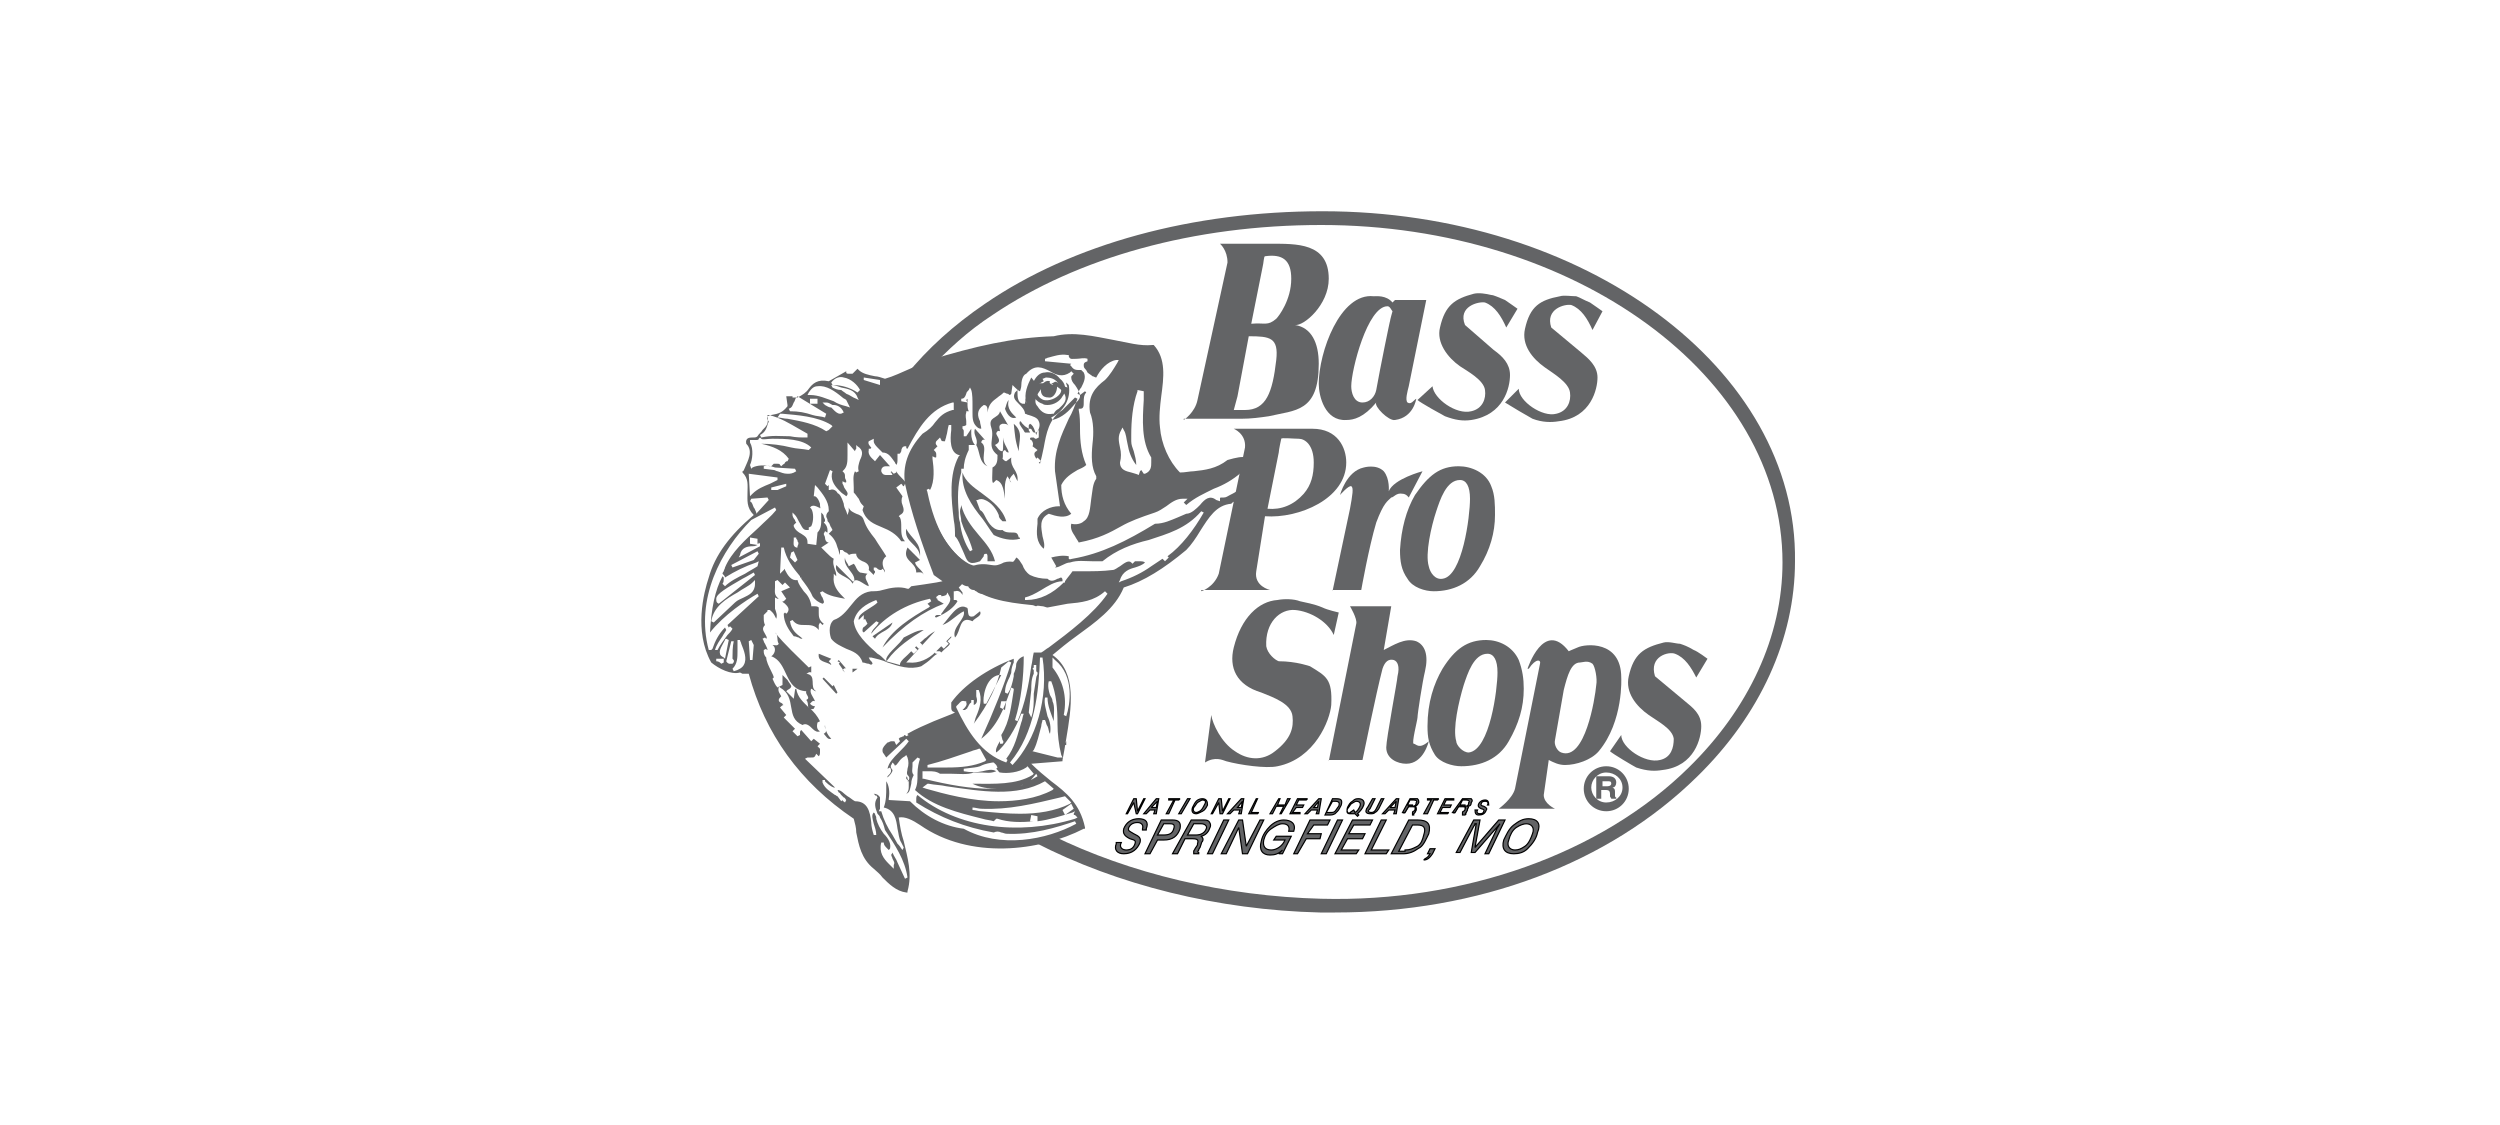 <?xml version="1.0" encoding="utf-8"?>
<!-- Generator: Adobe Illustrator 21.0.1, SVG Export Plug-In . SVG Version: 6.00 Build 0)  -->
<svg version="1.1" id="Capa_1" xmlns="http://www.w3.org/2000/svg" xmlns:xlink="http://www.w3.org/1999/xlink" x="0px" y="0px"
	 viewBox="0 0 200 90" style="enable-background:new 0 0 200 90;" xml:space="preserve">
<style type="text/css">
	.st0{fill-rule:evenodd;clip-rule:evenodd;fill:#636466;}
	.st1{fill:#636466;}
	.st2{fill:#636466;stroke:#000000;stroke-width:9.547703e-02;stroke-miterlimit:2.613;}
	.st3{fill-rule:evenodd;clip-rule:evenodd;fill:#636466;stroke:#000000;stroke-width:9.547703e-02;stroke-miterlimit:2.613;}
</style>
<g>
	<path class="st0" d="M127.8,62.1h0.9c0.4,0,0.6,0.2,0.6,0.5c0,0.2-0.1,0.4-0.3,0.4c0.2,0.1,0.2,0.2,0.2,0.4v0.2
		c0,0.1,0,0.2,0.1,0.2v0.1h-0.4c0-0.1-0.1-0.1-0.1-0.2v-0.2c0-0.2-0.1-0.3-0.3-0.3h-0.4v0.7h-0.4V62.1L127.8,62.1z M128.6,62.9
		c0.2,0,0.3-0.1,0.3-0.2c0-0.2-0.1-0.2-0.3-0.2h-0.4v0.4H128.6L128.6,62.9z"/>
	<path class="st0" d="M114.6,30.9c0.1,1,1.9,2.3,3.1,2c0.9-0.2,1.2-1,1.1-1.7c-0.1-0.8-1.4-1.5-2-1.9c-1-0.7-1.9-1.9-1.6-3.1
		c0.4-1.8,1.2-2.3,2.7-2.7c0.4-0.1,1,0,1.4,0.1c0.2,0,0.6,0.2,1.1,0.4c0.3,0.2,1,0.7,1,0.7l-0.9,1.5c-0.4-0.9-0.9-1.7-1.7-2
		c-0.5-0.1-2.2,0.3-1.6,1.8l2.3,2c0.7,0.5,1.3,1.1,1.3,2c0,1-0.5,3.2-3.1,3.6c-0.7,0.1-1.3,0-2.1-0.3c-0.2-0.1-2-1.1-2.2-1.3
		L114.6,30.9L114.6,30.9z"/>
	<path class="st0" d="M106.6,47.3l1.4-6.6c0.2-1.1,0.3-1.7,0.1-1.8c-0.2-0.1-0.9,0.7-0.9,0.7s0.5-1.9,1.9-2.2c0,0,1-0.3,1.6,0.3
		c0.5,0.6,0.4,1.6,0.4,1.6c0.4-1,2.7-1.6,2.7-1.6l-1.1,2.1c0,0-0.2-0.3-0.5-0.3c-0.5-0.1-0.7,0.3-0.9,0.3c-0.3,0.3-0.6,0.4-1.2,2
		c-0.6,2-1.2,5.4-1.2,5.4H106.6L106.6,47.3z"/>
	<path class="st0" d="M104.8,53.3c1.3,0.8,1.8,1,1.7,3.1c-0.1,1.2-1.3,4.3-4.3,4.9c-0.9,0.2-3-0.1-4.1-0.4c-0.3-0.1-0.9-0.4-1.7,0.1
		l0.5-3.8c0.1,0.7,0.8,2.2,1.9,2.9c1,0.7,2.2,0.8,3.2,0c1.3-1,1.5-1.9,1.4-2.8c-0.1-1-1.5-1.5-2.5-1.9c-2-0.6-2.6-2-2.2-3.6
		c0.6-2.4,2-3.7,3.5-3.8c0.5-0.1,1.3-0.1,1.8,0.1c0.4,0.1,1.1,0.2,1.8,0.5c0.4,0.2,1.3,0.4,1.3,0.4l-0.4,1.8c-0.5-1.1-1.9-1.9-3.1-2
		c-1.2-0.1-2.4,1-2.3,2.9c0.1,0.6,0.7,1.1,1,1.2C103.7,52.9,104.8,53.3,104.8,53.3L104.8,53.3z"/>
	<path class="st0" d="M106.3,60.9l2.2-11c0.1-0.4-0.5-1.4-0.5-1.4c0.1,0,3.3,0,3.3,0l-0.6,3.5l0,0c0.8-0.4,1.7-1,2.6-0.7
		c0.7,0.3,1,1.1,0.7,2.4c-0.2,0.8-0.6,3.4-0.6,3.7c0,0.2-0.5,2.1-0.3,2.1c0.2,0,0.4,0.5,1.2-0.2c0,0-0.4,1.8-1.8,1.8
		c-0.7,0-1.6-0.4-1.6-1.3c0-0.7,0.9-5.4,0.9-5.7c0.2-0.8,0-1.2-0.3-1.3c-0.4-0.1-0.7,0.1-0.9,0.7c-0.5,1.9-1.6,7.3-1.6,7.3H106.3
		L106.3,60.9z"/>
	<path class="st0" d="M129.7,58.8c0,1,1.9,2.3,3.1,2c0.9-0.2,1.1-1,1.1-1.7c-0.1-0.8-1.3-1.4-2-1.9c-1-0.7-1.9-1.8-1.6-3.1
		c0.4-1.8,1.2-2.3,2.8-2.7c0.4-0.1,1,0.1,1.3,0.1c0.3,0.1,0.6,0.2,1.1,0.5c0.3,0.1,1.1,0.7,1.1,0.7l-0.9,1.5
		c-0.4-0.8-0.9-1.6-1.7-1.9c-0.5-0.2-2.1,0.2-1.6,1.8l2.4,2c0.6,0.5,1.3,1,1.3,2c0,0.9-0.5,3.2-3.1,3.5c-0.6,0.1-1.2,0.1-2.1-0.2
		c-0.2-0.1-1.9-1.1-2.1-1.3L129.7,58.8L129.7,58.8z"/>
	<path class="st0" d="M121.5,31.1c0,1,1.9,2.3,3,2c0.9-0.2,1.2-1,1.1-1.7c-0.1-0.8-1.3-1.5-2-2c-1-0.7-1.9-1.8-1.6-3.1
		c0.4-1.8,1.2-2.3,2.8-2.6c0.3-0.1,0.9,0,1.3,0c0.3,0.1,0.6,0.3,1.1,0.5c0.3,0.2,1,0.7,1,0.7l-0.8,1.5c-0.4-0.9-0.9-1.7-1.7-2
		c-0.5-0.1-2.1,0.3-1.6,1.8l2.4,2c0.6,0.5,1.3,1.1,1.3,2c0,0.9-0.5,3.2-3.1,3.5c-0.6,0.1-1.3,0.1-2.1-0.2c-0.2-0.1-1.9-1.1-2.2-1.3
		L121.5,31.1L121.5,31.1z"/>
	<path class="st0" d="M94.7,33.6c0,0,0.9-0.6,1.1-1.6l2.4-11c0-1-0.6-1.5-0.6-1.5h4c2.1,0,4.7-0.1,4.7,2.8c0,2.1-2,3.8-2.7,3.7
		c1.3,0.2,1.9,1.4,1.9,3.1c0,3.9-1.9,3.7-4,4.2c-0.7,0.1-1.4,0.2-2.2,0.2H94.7L94.7,33.6z M99,31.7c-0.4,1.5-0.3,1.1-0.3,1.1
		c0,0,0.6,0,0.9,0c1.7,0,2.2-1.4,2.5-4c0.2-1.8-0.5-1.9-2.2-1.9L99,31.7L99,31.7z M100.1,25.9c1.1-0.1,1.3,0.2,2-0.4
		c0.2-0.2,1.2-1.5,1.2-3.2c0-1.5-0.7-2-2.1-1.8c-0.1,0-0.1,0.5-0.2,0.9L100.1,25.9L100.1,25.9z"/>
	<path class="st0" d="M111.6,24h2.5l-1.4,6.9c-0.1,0.4-0.3,1.1-0.1,1.3c0.3,0.2,0.5-0.2,0.7-0.3c0,0-0.2,1.5-1.7,1.7
		c-0.5,0.1-1.7-1.1-1.5-1.4c-1,1.2-1.8,1.4-2.4,1.4c-1.7,0.1-2.2-1.9-2.2-2.9c0-2.5,1.7-7.3,4.4-7c0.2,0,1-0.1,1.5,0.5L111.6,24
		L111.6,24z M110.1,31.2c0.3-1.7,1.1-5.6,1.1-5.5c0-0.1,0.2-0.8,0.2-0.8c-0.1-0.1-0.2-0.4-0.4-0.4c-1.6,0-2.9,5.1-2.9,6.4
		c0,0.5,0.2,1.3,0.9,1.3C109.6,32.2,110,31.7,110.1,31.2L110.1,31.2z"/>
	<path class="st0" d="M96.1,47.3c0,0,1-0.3,1.4-1.4l2.1-10.1c0.1-1.1-0.9-1.5-0.9-1.5h6.3c2,0,2.7,1.5,2.7,2.7
		c0,2.9-3.8,4.5-6.5,4.3l-0.7,4.4c-0.2,1.2,1.1,1.5,1.1,1.5H96.1L96.1,47.3z M101.4,40.7c1.1,0.1,2.1-0.3,2.9-1.2
		c0.6-0.7,0.8-1.5,0.8-2.5c0-1.4-0.7-1.9-1.2-1.9c-0.4,0-1.4-0.1-1.4,0c0,0-0.2,0.9-0.2,1.1L101.4,40.7L101.4,40.7z"/>
	<path class="st0" d="M122.2,53.5c0,0,1.3-4,3.3-1.4c0,0,0.2-0.1,0.7-0.3c0.6-0.3,3.5-0.6,3.5,2.4c0,0,0.2,3.5-1.8,5.9
		c-0.6,0.7-1.8,1.1-2.7,1.1c-0.5,0-0.9-0.2-1.3-0.4l-0.4,2.8c0,0.7,0.9,1.1,0.9,1.1h-4.5c0,0,1.1-0.8,1.3-1.6l2-10
		c0.1-0.3-0.3-0.5-0.9,0.4L122.2,53.5L122.2,53.5z M126.4,53c-0.7,0-1,1-1.3,2.2l-0.7,4c-0.1,0.4,0.2,0.9,0.5,1
		c1.9,0.7,2.7-4.3,2.8-5.4c0.1-0.5-0.1-1.5-0.3-1.7C127,52.8,126.6,53,126.4,53L126.4,53z"/>
	<path class="st0" d="M113.2,39.6c1.1-1.6,2-2.3,3.5-2.3c1,0,2.2,0.5,2.6,1.6c0.3,0.7,0.3,1.5,0.3,2.3c0,1.4-0.4,2.8-1.2,4.1
		c-0.8,1.4-2.2,2-3.7,2c-0.7,0-1.7-0.3-2.1-1c-0.5-0.7-0.6-1.4-0.6-2.3C112.1,42.3,112.5,40.8,113.2,39.6L113.2,39.6z M115.4,46.3
		c1.6-0.2,2.2-5,2.2-6.4c0-1-0.3-1.5-0.8-1.5c-1.1,0-1.6,1.6-1.9,2.5c-0.4,1.2-0.9,3.4-0.6,4.4C114.4,45.8,114.8,46.4,115.4,46.3
		L115.4,46.3z"/>
	<path class="st0" d="M115.4,53.5c1-1.6,2-2.3,3.5-2.3c1,0,2.1,0.5,2.6,1.6c0.3,0.8,0.4,1.5,0.4,2.3c0,1.5-0.4,2.8-1.2,4.2
		c-0.8,1.4-2.2,2-3.8,2c-0.7,0-1.7-0.3-2.1-0.9c-0.5-0.8-0.6-1.4-0.6-2.3C114.2,56.2,114.7,54.7,115.4,53.5L115.4,53.5z M117.5,60.2
		c1.7-0.2,2.3-5.1,2.3-6.4c0-1-0.3-1.5-0.8-1.5c-1.1,0-1.6,1.6-1.9,2.5c-0.4,1.3-0.9,3.5-0.6,4.5C116.5,59.6,117,60.2,117.5,60.2
		L117.5,60.2z"/>
	<g>
		<path class="st1" d="M128.5,64.9c-1,0-1.8-0.8-1.8-1.8c0-1,0.8-1.8,1.8-1.8c1,0,1.8,0.8,1.8,1.8S129.5,64.9,128.5,64.9z
			 M128.5,61.8c-0.7,0-1.2,0.6-1.2,1.2s0.5,1.2,1.2,1.2c0.7,0,1.3-0.5,1.3-1.2S129.2,61.8,128.5,61.8z"/>
	</g>
	<polygon class="st0" points="96.9,38.2 98.1,37.6 97.1,38.2 96.9,38.2 	"/>
	<polygon class="st0" points="94.5,39.8 95,39.6 95,39.8 94.5,39.8 	"/>
	<path class="st0" d="M86.6,42.9c-0.4,0-0.3-0.5-0.4-0.7l2.5-0.7c-0.3-0.4-0.9-0.2-1.3-0.1c0.5,0.2,0.4-0.5,0.7-0.7
		c-0.1,0.2,0.2,0.3,0.3,0.5c0.2,0.1,0.3-0.1,0.3-0.1c-0.4-1.8-0.3-4.1,0.3-5.9c-0.2-2.3,0.6-4.6,1.6-6.6c0.5-0.1,1-0.6,1.5-0.1
		c-2.8,1.3-2.4,4.7-3.1,7.2c-0.2,1.7,1.4,3.1,0.3,4.8l0.2,0.2c0.2-0.3,0.5-0.1,0.7-0.2c0.9,0.2,1.8-0.4,2.8-0.4
		C91,41.6,88.6,41.7,86.6,42.9L86.6,42.9z"/>
	<g>
		<path class="st1" d="M100.5,37.6c-0.4-1.2-0.9-1.2-2.3-0.8l0,0c-0.9,0.7-1.8,0.8-2.7,0.9c-0.3,0-0.7,0.1-1.1,0.1
			c-0.9-0.9-1.5-2.3-1.6-3.6c-0.1-0.8,0-1.7,0.1-2.5c0.2-1.5,0.4-3-0.6-4.1l0,0l-0.1,0c-1,0.1-2-0.2-3.1-0.4
			c-1.6-0.3-3.2-0.7-4.8-0.3C81,27,78,27.7,74.4,28.8c-0.6,0.2-1.1,0.5-1.6,0.7c-0.7,0.3-1.3,0.6-2,0.8c-0.3-0.1-0.6-0.2-0.8-0.2
			c-0.5-0.1-1-0.2-1.3-0.5l-0.1-0.1l-0.4,0.4c-0.1,0-0.1,0-0.2,0c-0.2,0-0.3,0-0.3-0.1l0-0.1l-1.4,0.8c-0.9-0.2-1.3,0.2-1.6,0.6
			c-0.2,0.3-0.5,0.5-0.9,0.7c-0.1,0-0.2,0-0.3,0c0,0,0,0-0.1,0l0-0.1h-0.5l0.1,0.7l0,0.1c-0.4,0.5-0.7,0.6-1.3,0.7l-0.3,0.1l0,0.1
			c0.1,0.5-0.1,0.7-0.4,1c-0.1,0.2-0.3,0.3-0.4,0.5c-0.1,0.1-0.2,0.1-0.4,0.1C60,35,59.6,35,59.7,35.5l0,0l0,0
			c0.6,0.6,0.1,1.4-0.1,1.9c-0.1,0.2-0.1,0.3-0.2,0.3l0,0.1l0,0c0.5,0.5,0.4,1,0.4,1.6c0,0.6-0.1,1.2,0.5,1.8
			c-1.9,1.6-3.1,3.2-3.6,5c-0.4,1.2-1.2,4.3,0.2,6.8l0,0c0.6,0.5,1.6,1,2.3,0.8l0.2,0.1l0,0c0,0,0.1,0,0.2,0c0.1,0,0.2,0,0.3,0
			c1.3,4.8,4.1,8.7,8.4,11.6c0.1,0.4,0.2,0.7,0.2,1.1c0.2,1,0.4,2.1,1.4,2.9c0.2,0.2,0.5,0.4,0.7,0.7c0.5,0.5,1.1,1.1,1.9,1.2l0.1,0
			l0-0.1c0.4-1.4,0-2.7-0.3-4c-0.2-0.6-0.3-1.2-0.4-1.9c0.5-0.1,1.1,0.2,1.7,0.6c4,2.8,9.6,2.1,13.1,0.3l0.1,0l0-0.1
			c-0.4-1.9-1.5-2.8-2.7-3.7c-0.5-0.4-1.1-0.9-1.6-1.4l2.5-0.2l0-0.1c0.1-0.5,0.2-1.1,0.3-1.7c0.4-2.4,0.9-5.3-1.1-6.7
			c0.6-0.5,1.2-1,1.9-1.5c1.5-1.1,3.1-2.2,3.8-3.9c1.6-0.5,3.2-1.5,5-3c0.4-0.4,0.8-1,1.1-1.5c0.7-1.1,1.3-2.1,2.5-2.2l0,0l0.1-0.1
			C99.7,39.6,100.4,39.1,100.5,37.6L100.5,37.6L100.5,37.6z M89.7,34.4l0.1-0.2l0.1,0.2c0.2,0.3,0.2,0.7,0.3,1.1
			c0.1,0.6,0.3,1.2,0.7,1.7c0-0.4-0.1-0.7-0.2-1.1c-0.1-0.3-0.2-0.5-0.2-0.8c0-0.2,0-0.3,0-0.5c0-1.1,0.1-2.4,0.5-3.5l0-0.1l0.5,0.1
			l0,0.1c0,0.2,0,0.4,0,0.6c-0.1,1.6-0.2,3.3,0.6,4.6l0,0l0,0c0,0.1,0,0.3,0,0.4c0,0.3,0,0.7-0.5,0.9l-0.1,0l-0.2-0.3
			c-0.1,0.1-0.1,0.1-0.1,0.1L91.1,38c-0.2-0.1-0.3-0.1-0.6-0.2c-0.4-0.1-0.9-0.2-0.9-0.8l0,0l0,0c0.1-0.4,0.1-0.8,0-1.2
			C89.5,35.3,89.4,34.9,89.7,34.4z M69.1,30.2l1.3,0.2v0.4l-1.3-0.4L69.1,30.2z M67.5,30.2c0.6,0.1,1.1,0.6,1.3,1l-0.2,0.2
			c-0.6-0.4-1.3-0.6-2-0.6l-0.1-0.2C66.8,30.2,67.2,30.1,67.5,30.2z M66.5,30.8c0.3,0,0.5,0.1,0.8,0.2c0,0,0,0,0,0
			c0.5,0.1,1.1,0.2,1.3,0.8l0.1,0.2l-0.2-0.1c-0.3-0.1-0.5-0.3-0.8-0.4c-0.1-0.1-0.3-0.2-0.4-0.3c-0.3,0-0.5-0.1-0.7-0.2L66.5,30.8z
			 M64.7,31.4c0.2-0.3,0.4-0.5,0.7-0.5c0.7-0.1,1.4,0.4,2,0.9c0.1,0.1,0.2,0.1,0.3,0.2l0,0l0.3,0.6l-0.3-0.1c-0.4-0.1-0.7-0.2-1-0.4
			c-0.6-0.2-1.2-0.5-1.9-0.5l-0.2,0L64.7,31.4z M67.5,33L67.5,33c-0.2,0.1-0.2,0.1-0.3,0.1c-0.2,0-0.4-0.2-0.5-0.3
			c-0.1-0.1-0.1-0.1-0.2-0.2c-0.2,0-0.3-0.1-0.5-0.2l-0.2-0.2l0.3,0c0.2,0,0.3,0.1,0.5,0.2c0,0,0.1,0,0.1,0
			C66.9,32.4,67.3,32.5,67.5,33L67.5,33z M65.4,31.9v0.4h-0.6v-0.4H65.4z M63.5,32.2c0.1-0.1,0.1-0.3,0.2-0.4l0.1-0.1l2.3,1.4
			L66,33.4c-0.3-0.1-0.7-0.1-1-0.2c-0.6-0.2-1.1-0.3-1.8-0.3l-0.1-0.2C63.4,32.6,63.4,32.4,63.5,32.2z M62.4,33.1l0.2,0
			c1.1,0.1,2.8,0.2,3.9,0.9l0.1,0.1l-0.1,0.1c0,0,0,0-0.1,0.1c-0.1,0.1-0.1,0.1-0.1,0.1l-0.2,0.1c-0.9-0.6-2-0.8-3.1-1
			c-0.3,0-0.5-0.1-0.8-0.1L62.4,33.1z M61.4,34c0-0.1,0.1-0.2,0.1-0.3c0,0,0,0,0,0c-0.1-0.1-0.2-0.2-0.1-0.4l0-0.1l0.1,0
			c0.9,0.2,1.7,0.7,2.4,1.1c0.2,0.1,0.5,0.3,0.7,0.4L64.6,35c-0.5,0-0.9,0-1.4-0.1c-0.8,0-1.4-0.1-2.3,0.1l-0.1-0.2
			C61.2,34.6,61.3,34.3,61.4,34z M60,35.4L60,35.2l0.1,0c0.1,0,0.2,0,0.3,0c0.2,0,0.3,0,0.3-0.1l0.1-0.1l0.1,0.1
			c0.1,0.1,0.5,0,0.9,0c1,0,2.4,0,3.1,0.7L64.7,36c-0.5-0.1-1-0.1-1.4-0.2c-0.8-0.2-1.6-0.3-2.4-0.3c0.9,0.2,1.7,0.5,2.2,1.2
			L63,36.9c-0.1,0-0.1,0-0.2,0.1c0,0.1-0.1,0.1-0.2,0.2l-0.1,0.1l-0.1-0.1c0-0.1-0.1-0.1-0.3-0.1c-0.1,0-0.1,0-0.2,0l-0.2,0.2
			l-0.1,0c-0.4-0.1-1-0.1-1.4,0.1l-0.1,0.1L60,37.2C60.2,36.8,60.3,35.9,60,35.4z M63.8,43.3c0.1,0.1,0.1,0.2,0,0.4l0,0.1l-0.1,0
			c-0.3-0.1-0.2-0.4-0.2-0.6c0,0,0-0.1,0-0.1c0,0,0-0.1,0-0.1l0.2,0c0,0,0,0.1,0,0.1C63.8,43.2,63.8,43.2,63.8,43.3z M63.5,44.1
			l0.3,0.7L63.6,45l-0.4-0.4l0.1-0.4L63.5,44.1z M63,37.9c-0.3,0-0.5-0.1-0.8-0.2c-0.1,0-0.2-0.1-0.3-0.1l-0.8-0.1l0-0.2
			c0.3-0.1,0.6,0,0.9,0.1l1.6,0.1l0.1,0.2C63.4,37.9,63.2,37.9,63,37.9z M62.9,38.9l-0.7,0.3h-0.5l0-0.2l1.2-0.3L62.9,38.9z
			 M59.9,37.9l2.3,0.3l0,0.2c-0.2,0.1-0.4,0.2-0.6,0.3c-0.5,0.2-1,0.4-1.4,0.8l-0.2,0.2L59.9,37.9z M60.3,40.6
			c-0.1-0.2-0.1-0.4-0.3-0.5l0.1-0.2l1.3-0.1l0.1,0.2l-1,1.1L60.5,41C60.4,40.8,60.4,40.7,60.3,40.6z M57.9,53l-0.2,0.1
			c-0.1-0.1-0.2-0.2-0.4-0.2v-0.1v-0.1h0.6V53z M57.9,52.6c-0.2-0.1-0.3-0.2-0.3-0.3c-0.1-0.3,0.2-0.7,0.4-1.1
			c0-0.1,0.1-0.1,0.1-0.1l0.2,0.1L58,52.7L57.9,52.6z M58.1,52.9L58.1,52.9l0.4-1.6l0.2,0c-0.1,0.4-0.1,1-0.1,1.3c0,0,0,0,0,0.1
			c0.1,0.1,0.2,0.2,0,0.4l0,0h-0.1c0,0,0,0-0.1,0c0,0-0.1,0-0.1,0C58.4,53.1,58.2,53.1,58.1,52.9z M59.5,53.2
			c-0.1,0.2-0.4,0.4-0.8,0.5l-0.1-0.2c0.4-0.4,0.4-0.9,0.4-1.4c0-0.3,0-0.6,0-0.9l0.2,0c0,0.1,0.1,0.2,0.1,0.3
			C59.5,52,59.8,52.7,59.5,53.2z M60.2,52.8l-0.2,0l-0.1-1.5l0.2-0.1l0.2,0.4L60.2,52.8z M57.5,48.3L57.5,48.3
			c-0.2-0.1-0.2-0.2-0.2-0.4c0-0.4,0.9-0.9,2.1-1.6c0.4-0.2,0.7-0.4,0.9-0.5l0.1,0.2L57.5,48.3z M60.4,46.7c0,0.7-0.5,0.9-0.9,1.1
			c-0.2,0.1-0.5,0.2-0.7,0.4l0,0l-1.7,1.6l-0.2-0.1c0.2-1.2,1.2-1.8,2.1-2.3c0.4-0.3,0.9-0.5,1.2-0.8l0.2-0.2L60.4,46.7z M59.6,45.9
			c-0.6,0.3-1.2,0.6-1.6,1l-0.2-0.2c0.1-0.1,0.1-0.3,0.1-0.4c0,0,0-0.1,0-0.1l-0.1-0.1c-0.6,1.1-0.9,2.6-1,4.5
			c1.1-1.4,2.9-2.6,3.8-3.1l0.1,0.2L58.2,50l0.1,0.2l0.1-0.1l0.2,0.2c-0.1,0.2-0.3,0.4-0.4,0.5c-0.3,0.4-0.6,0.8-0.8,1.2L57.2,52
			c0.1-0.4,0.4-0.8,0.6-1.1c0.1-0.2,0.2-0.3,0.3-0.5l-0.1-0.2c-0.5,0.5-0.8,1.1-1,1.7L56.9,52l-0.2,0c-1.1-4.1,1-8,3.4-10.4l0,0
			l1.9-1l0.1,0.2c-0.4,0.5-0.9,0.9-1.4,1.4c-1.1,1-2.2,2-2.7,3.2c0,0.1-0.1,0.2-0.1,0.3c-0.1,0.1-0.1,0.2-0.1,0.2
			c0.1,0.1,0.2,0.2,0.2,0.3l0,0c0.8-0.5,1.6-0.9,2.5-1.2l0.2-0.1l-0.1,0.4l0,0C60.3,45.5,59.9,45.7,59.6,45.9z M60.3,44.8l-1.7,0.6
			l-0.1-0.2l2.1-1.1l0.1,0.2L60.3,44.8z M60.8,43.7l-1.7,0.9l0.1-0.2c0.1-0.6,0.6-0.7,1-0.7c0.1,0,0.2,0,0.4-0.1L60,43.5V43l0.6,0.1
			v0.4c0.1,0,0.1,0,0.1-0.1v0l0.1,0.1L60.8,43.7L60.8,43.7z M85.7,64.3l0.2,0.4l-0.7,0.5L85,64.8L85.7,64.3z M84.8,63.8l0.4-0.1
			l0.5,0.5l-0.1,0.1c-1.2,0.6-2.6,0.8-4,0.8c-1,0-2.1-0.1-3.1-0.2c-0.2,0-0.5-0.1-0.7-0.1l0-0.2l0,0c0.2,0,0.5,0.1,0.7,0.1
			C80.7,64.8,82.7,64.3,84.8,63.8z M83.6,62.5L83.6,62.5l0.7,0.6l-0.1,0.1c-1.3,0.7-2.9,0.9-4.3,0.9c-2.2,0-4.4-0.6-5.8-1L73.8,63
			l0.4-0.3l0.1,0c0.5,0.1,1,0.1,1.4,0.2C78.5,63.3,81.3,63.8,83.6,62.5z M82.9,61.9l0.1,0.2c-0.2,0.1-0.5,0.3-0.7,0.4l-0.5,0.3
			c-0.7,0.2-1.4,0.3-2.2,0.3c-0.1,0-0.3,0-0.4,0c-1.5,0-3.3-0.3-5.3-0.8l-0.1,0v-0.6l0.1,0c0.1,0,0.2,0,0.4,0c0.3,0,0.6,0,0.9,0.2
			c0.2,0,0.6,0,0.9,0c0.6,0,1.3,0.1,1.8-0.1c0.2,0,0.4,0,0.6,0c0.4,0,0.7,0.1,1.2-0.1c-0.3-0.2-0.7-0.1-1.1,0c-0.4,0.1-1,0.1-1.5,0
			l0-0.2c0.8-0.1,1-0.1,1.3-0.2c0.2-0.1,0.4-0.2,1-0.3l0.1,0l0,0c0,0,0,0,0.1,0.1c0.1,0.1,0.1,0.1,0.1,0.1l0.1,0.2l-0.1,0.1
			c0,0,0.1,0.1,0.1,0.1c0.1,0.1,0.1,0.2,0.2,0.2l0,0l0,0c0.6,0.1,1.5,0,2.1-0.4l0.1-0.1l0.5,0.6l-0.1,0.1c-1.3,0.8-3.1,0.7-4.6,0.7
			c-0.1,0-0.1,0-0.2,0c0.6,0.3,1.3,0.4,2,0.4c1,0,1.8-0.2,2.5-0.5L82.9,61.9z M77.2,56.8C77.2,56.8,77.3,56.8,77.2,56.8
			c0.1-0.1,0.2-0.1,0.2-0.2c0.1-0.1,0.1-0.3,0.3-0.4c0,0,0-0.1,0-0.1l0-0.1l0.2,0l0,0.1c0,0.2,0,0.3,0,0.3c0.3-0.1,0.3-0.4,0.2-0.7
			c0-0.2,0-0.4,0-0.5l0.2,0c0.3,0.7,0.1,1.4-0.2,2.1c-0.1,0.2-0.1,0.4-0.2,0.6c1.2-1.6,1.9-3.1,2.2-4.5l0,0l0.6-0.5l0.2,0.1
			c-0.6,1.9-1.4,3.9-2.4,6.1l0,0c1.3-1,1.8-2.4,2.3-3.8l0.1-0.3l0.2,0.1l0,0.1c-0.2,1.2-0.3,2.5-1,3.6l0.1,0.4
			c0.1,0.1,0.1,0.2,0,0.3l-0.2,0l0-0.2c-0.2,0.3-0.4,0.7-0.3,0.9c0.7-0.5,1.6-2,2-3.1l0.1,0l0.1,0c-0.1,0.2-0.1,0.5-0.2,0.7
			c-0.3,1-0.5,2-1.2,2.9l0.1,0.1l-0.1,0.2c-2-0.7-3.1-2.5-4-4.4l0-0.1l0.1-0.1c0,0,0.1-0.1,0.1-0.1c0.1-0.1,0.2-0.3,0.5-0.2l0.1,0
			l0,0.1c0.1,0.2-0.1,0.4-0.2,0.5c0,0-0.1,0.1-0.1,0.1C77,56.8,77.1,56.8,77.2,56.8z M79.9,54l0.2,0l-1.2,2.3l-0.2,0
			C78.6,55.9,78.8,54.2,79.9,54z M80.5,56.1l-0.1,0.7L80,56.6l0.1-0.5H80.5z M82.6,53.5L82.6,53.5c0.1-0.1,0.1-0.1,0.1-0.1
			c0,0,0,0,0,0l0-0.2l0.2,0c0,0.1,0,0.2,0,0.3l0,0.2l0.1,0.1l0,0.1c0,0.1-0.1,0.2-0.1,0.3l-0.2,1.3c0,0.1,0,0.1,0,0.2
			c0,0.6,0,1.1-0.2,1.7L82.3,57l0.2-1.8c0-0.4,0-0.9,0.2-1.3l0-0.3L82.6,53.5z M83.2,52.6l0.2,0c0.5,3.2-0.5,6.6-2.4,8.6L80.8,61
			C82.8,58.6,83.1,55.4,83.2,52.6z M77.7,60.1c0.2-0.1,0.4-0.1,0.6-0.2l0.1,0l0.5,0.9l-0.1,0.1c-0.9,0.4-1.9,0.5-3,0.5
			c-0.4,0-0.9,0-1.3,0l-0.3,0l0-0.2C75.4,60.9,76.5,60.5,77.7,60.1z M85,60.6h-0.4l-2-0.5l0.1-0.1c0.3-0.6,0.4-1.2,0.6-1.9
			c0-0.2,0.1-0.4,0.1-0.5l0.2,0c0.1,0.2,0.1,0.4,0.2,0.5c0.1,0.2,0.1,0.5,0.2,0.6c0.1-0.5,0-1-0.2-1.4c-0.1-0.5-0.3-1-0.2-1.5l0.2,0
			c0,0.7,0.3,1.3,0.5,1.9c0,0,0-0.1,0-0.1c0-0.5,0.1-1.1-0.1-1.5c0-0.2-0.1-0.3-0.2-0.5c-0.1-0.3-0.2-0.7-0.1-1.1l0.2,0
			c0.4,1,0.5,2.2,0.5,3.4c0,0.8,0.1,1.7,0.3,2.5l0,0L85,60.6z M85.3,57.3l-0.2-0.1c0.3-1.5-0.1-2.8-0.9-3.8l0,0v-0.8l0.2,0.2
			C86,54.1,85.6,56.4,85.3,57.3z M83.9,51.8c-0.2,0.1-0.4,0.3-0.6,0.4l0,0l-0.6,0c-0.1,0.4-0.1,0.7-0.2,1.1c-0.2,1.5-0.5,3-1.1,4.4
			l-0.2-0.1c0.5-1.6,0.7-3.5,0.7-5.1c-0.3,0.1-0.5,0.3-0.6,0.6c0,0.3-0.1,0.6-0.2,0.8c0,0.1,0,0.1,0,0.2c-0.1,0.5-0.2,1-0.5,1.4
			l-0.2-0.1c0-0.5,0.2-0.9,0.4-1.3c0-0.1,0.1-0.2,0.1-0.3c0-0.3,0.1-0.6,0.2-0.8c0-0.1,0-0.2,0-0.3c-2.1,0.8-4,2.1-5,3.5
			c0,0.1,0,0.2,0,0.3c0,0.2,0,0.3,0.1,0.4l0.2,0.1l-0.2,0.1c-0.5,0.2-1,0.4-1.5,0.6c-0.7,0.3-1.4,0.6-2.1,1c0,0,0,0.1,0.1,0.1
			l-0.2,0.1l-0.1-0.1c0,0-0.1,0-0.1,0.1c-0.1,0-0.2,0.1-0.3,0.1l-0.1,0.1l0.1,0.2l-0.3,0.3l-0.1-0.2c0-0.1-0.1-0.1-0.1-0.1
			c0,0-0.1,0-0.2,0c-0.1,0-0.2,0.1-0.3,0.1c-0.2,0.2-0.4,0.4-0.4,0.6c0,0.1,0,0.2,0.1,0.3l0.2,0.3l1.6-1.5l0.2,0.2
			c-0.2,0.3-0.5,0.6-0.8,0.9c-0.4,0.4-0.8,0.8-0.9,1.3l0.2-0.1c0.2,0.3,0,0.5-0.1,0.6c0,0-0.1,0.1-0.1,0.1c0,0,0,0,0,0.1
			c0.2-0.2,0.4-0.4,0.4-0.6c0,0,0,0,0,0c-0.1-0.1-0.2-0.3-0.1-0.4l0.1-0.2l0.1,0.1c0,0,0.1,0.1,0.1,0.2c0,0,0-0.1,0.1-0.1
			c0.2-0.2,0.3-0.5,0.7-0.7l0.1-0.1l0.1,0.2c0.1,0.3,0.1,0.6,0,0.9c0,0.2-0.1,0.3,0,0.5c0,0,0,0,0,0c0.1,0.1,0.2,0.2,0.1,0.4
			l-0.1,0.1l0.1,0l0,0.2c0,0.1,0,0.2,0,0.2c0,0.2,0,0.4-0.2,0.6l0,0c0.3-0.1,0.3-0.4,0.4-0.8c0-0.3,0.1-0.5,0.2-0.7
			c-0.2-0.2-0.1-0.5-0.1-0.7c0-0.1,0-0.2,0-0.3v0l0.4-0.4l0.2,0.1c-0.1,0.3-0.2,0.7-0.2,1.2c0,0,0,0,0,0.1l0,0l0,0
			c0,0.4,0,0.8-0.2,1.2c1.4,1.3,3.4,1.8,5.4,2.3c0.3,0.1,0.6,0.1,0.9,0.2l0.2-0.2l0.1,0c0.9,0.3,1.9,0.3,2.9,0.2h-0.3l0.1-0.5
			l0.5,0.1v0.4c0.9-0.1,1.8-0.4,2.8-0.7l0.2-0.1l-0.1,0.2c0,0.1,0,0.1,0.1,0.1c0,0,0,0,0.1,0.1l0.1,0.1l-0.2,0.1
			c-4.6,1.4-9.5,0.7-12.6-1.9c-0.1,0.1-0.1,0.2-0.1,0.4c0,0.1,0,0.1,0,0.2c1.9,1.2,3.9,2,6.2,2.4c0.2-0.1,0.4-0.1,0.6,0
			c0.1,0,0.3,0.1,0.4,0.1c2.1,0.1,4-0.5,5.5-1l0.1,0.2c-2.4,1.3-6.1,2-9,0.4c-1.6-0.2-3.1-1-4.3-2.2l-1.7-0.1l0-0.1
			c0.1-0.6,0-1.1-0.2-1.4c0,0.2,0,0.3,0,0.5c0,0.5,0,1.1-0.2,1.6c0,0,0,0,0,0c0.9,0.2,1,1,1.1,1.7c0.1,0.4,0.1,0.8,0.3,1.1l0.2,0.4
			L72.2,68c-0.1-0.1-0.2-0.3-0.3-0.4l-0.1-0.1c-0.1-0.2-0.3-0.5-0.4-0.7c-0.4-0.6-0.7-1.2-0.9-1.9l-0.2,0l0.1-0.2c0,0,0-0.1,0-0.1
			c0-0.3,0-0.5,0-0.8c-0.1-0.2-0.3-0.3-0.5-0.3L70,63.6c0.1,0.1,0.1,0.1,0.1,0l0.1,0.2c-0.3,0.4-0.2,0.8,0,1.3
			c0.1,0.1,0.2,0.2,0.2,0.3c0,0,0,0,0,0c0.2,0.3,0.3,0.6,0.4,1c0.8,1.2,1.6,2.4,1.8,3.8l-0.2,0.1c-0.2-0.4-0.4-0.9-0.6-1.3
			c-0.1-0.3-0.3-0.5-0.4-0.8c0,0,0,0,0,0c0,0.1-0.1,0.1-0.1,0.2c0,0.1,0.1,0.2,0.1,0.3c0.1,0.2,0.2,0.3,0.1,0.5l0,0.3l-0.2-0.2
			c-0.1-0.1-0.1-0.1-0.2-0.2c-0.4-0.4-0.8-0.9-0.6-1.7l0.2,0c0,0.2,0.1,0.3,0.3,0.5c0,0,0.1,0.1,0.1,0.1c0,0,0,0,0.1-0.1
			c0.1-0.4-0.1-0.8-0.5-1.2c-0.3-0.4-0.5-0.8-0.6-1.2l0,0l0,0c0,0,0,0,0-0.1c0-0.1-0.1-0.2-0.1-0.3c0,0-0.1-0.1-0.1-0.1
			c-0.2,0.2-0.1,0.5,0,0.9c0.1,0.3,0.2,0.6,0.2,0.9l-0.2,0c-0.1-0.3-0.2-0.7-0.2-1c-0.1-0.9-0.3-1.7-1.3-1.7l0,0l0,0
			c-0.2-0.1-0.4-0.3-0.6-0.4c-0.3-0.2-0.5-0.5-0.8-0.5l0.1,0.2c0.1,0,0.1,0.1,0.2,0.2l0,0l0.2,0.2c0,0,0,0,0,0
			c0.1,0,0.1,0.1,0.2,0.2l-0.1,0.2c-0.1-0.1-0.2-0.1-0.2-0.2l-0.1,0.1l-0.3-0.4c-0.1,0-0.1-0.1-0.2-0.1c-0.4-0.3-0.8-0.5-1-1l0,0
			c0,0,0-0.1,0-0.1l0-0.1l0.2,0l0,0.1c0,0,0,0,0,0c0.1,0.1,0.4,0.4,0.7,0.5c0,0,0.1,0,0.1,0l-2.4-2.3l0.2-0.1c0.1,0,0.2,0,0.3,0
			c0.2,0,0.2,0,0.3-0.1l0.1-0.2l0.2,0.2c0.1-0.1,0.1-0.2,0.1-0.4c0-0.1,0-0.2,0-0.2l-0.2-0.2l0.2-0.2l-0.5-0.4l-0.2,0.2l-0.8-0.9
			c-0.1,0.1-0.1,0.1-0.1,0.3c0,0,0,0.1,0,0.1l-0.2,0.1l-0.4-0.4l0.2-0.2l-0.9-0.9l0.2-0.2l-0.5-0.6l0.1-0.1c0.1-0.1,0.2-0.1,0.2-0.1
			c0,0-0.1,0-0.1-0.1c-0.1-0.1-0.3-0.1-0.3-0.3c0-0.1,0.1-0.2,0.2-0.3c0,0,0,0,0,0c-0.1-0.2-0.3-0.4-0.2-0.7l0-0.1l0.1,0.1
			c0.7,0.4,0.8,1,0.9,1.6c0.1,0.6,0.2,1.1,0.9,1.4c0.3-0.2,0.6,0.1,0.8,0.3c0.2,0.2,0.4,0.3,0.6,0.2c-0.2-0.1-0.3-0.3-0.2-0.7l0,0
			l0.2-0.1c-0.2-0.4-0.5-0.8-0.9-1.1c-0.4-0.4-0.9-0.8-1-1.5c0,0-0.1,0-0.1,0.1l0,0l-0.1,0.7l-0.6-0.6l0.1-0.1
			c0.2-0.1,0.3-0.2,0.3-0.3c0-0.1-0.2-0.3-0.3-0.5c-0.1-0.1-0.3-0.3-0.4-0.4c0,0.1,0,0.1,0,0.3c0,0.1,0,0.2,0,0.3l0,0.2L62.2,55
			c-0.2-0.2-0.3-0.5-0.4-0.7l0,0l0.1-0.1c0-0.1-0.1-0.3-0.2-0.5c-0.2-0.4-0.4-0.8-0.4-1.1c-0.2-0.2-0.2-0.4-0.2-0.5c0,0,0-0.1,0-0.1
			l0.2-0.1c0,0.1,0.1,0.1,0.1,0.1c0-0.1-0.1-0.3-0.2-0.5c-0.1-0.1-0.1-0.3-0.2-0.4l0.2-0.1l0.1,0.1c0.1-0.1,0-0.2-0.1-0.4
			c-0.1-0.2-0.3-0.4,0-0.7c-0.1-0.2-0.1-0.4-0.1-0.6c0-0.1,0-0.2,0-0.2v0l0.3-0.3c0,0,0,0,0,0l0-0.1l0.1,0c0.1,0,0.1,0,0.2,0.1
			l0.1,0.1l0,0c0.1,0.1,0.2,0.3,0.3,0.5c0.1-0.3,0-0.5-0.1-0.8C62,48.3,62,48.2,62,48l0-0.2l0.2,0.1c0,0,0.1,0,0.1,0
			C61.9,47.6,62,47.3,62,47c0-0.2,0-0.3,0-0.5l0.2-0.1l0.4,0.4l0.2-0.2l0.4,0.4l-0.7,0.3l0.4,0.6l-0.2,0.2c0,0,0,0,0,0
			c0,0,0,0-0.1,0c0,0,0,0,0,0c0,0.1,0.1,0.1,0.2,0.2c0.2,0.2,0.4,0.4,0.2,0.7l-0.1,0.1l-0.1-0.1c0,0-0.1,0.1-0.1,0.1
			c0,0.7,0.4,1.3,0.8,1.8c0.2,0,0.3,0.1,0.4,0.1c0.1,0.1,0.2,0.1,0.3,0.1c0,0-0.1-0.1-0.1-0.1c-0.4-0.3-0.8-0.6-0.9-1.3l0.2-0.1
			c0.3,0.4,0.6,0.4,1,0.4c0.4,0,0.8,0,1.1,0.4c0,0,0-0.1,0-0.2c0-0.1,0-0.1,0-0.2l0.1-0.2l0.2,0.2l0.1-0.1c-0.4-0.3-0.4-0.6-0.4-0.9
			c0-0.2,0-0.3,0-0.4c-0.1-0.1-0.2-0.1-0.5-0.1l-0.1,0l0-0.1c-0.1-0.5-0.3-0.8-0.6-1.1c-0.2-0.3-0.4-0.5-0.5-0.9
			c-0.5,0.1-0.8-0.4-1-0.8c0,0,0,0,0-0.1l-0.4,0.4l0.1-2.1l0.2,0c0.2,0.9,0.7,1.6,1.3,2.3c0,0,0,0,0,0.1l0.1,0l0,0.1
			c0.3,0.4,0.7,0.9,0.9,1.4c0.2,0.3,0.5,0.5,0.8,0.6l0,0c0.2-0.1,0.1-0.2,0-0.5c-0.1-0.1-0.1-0.2-0.2-0.4l0.2-0.1
			c0.5,0.4,1.3,0.5,1.8,0.6c-0.1-0.1-0.1-0.1-0.2-0.2c-0.4-0.4-0.8-0.9-0.7-1.6l0-0.2l0.2,0.2c0-0.1,0-0.3-0.1-0.5
			c-0.1-0.3-0.2-0.6-0.1-0.9c-0.2-0.1-0.4-0.3-0.6-0.5c-0.1-0.1-0.2-0.2-0.3-0.3l-0.1-0.1l0.6-0.4C66.1,43.4,66,43.2,66,43
			c0-0.1-0.1-0.2-0.1-0.3l0.1-0.2c0.1,0,0.1,0.1,0.2,0.1l0-0.1c0,0,0-0.1,0-0.1c0-0.2-0.1-0.4-0.2-0.5l-0.1-0.1l0.1-0.1
			c0,0,0-0.1,0-0.1c0-0.1-0.1-0.2-0.1-0.3c0-0.1-0.1-0.2-0.2-0.3l0,0c0,0.1,0,0.3,0,0.5c0,0.4,0,0.8-0.3,1.1l-0.1,1l-0.7-0.1l0-0.1
			c0-0.4-0.2-0.5-0.5-0.7c-0.2-0.1-0.5-0.3-0.6-0.6L63.5,42l0.1-0.1c0.1-0.1,0.1-0.1,0.1-0.1c0,0-0.1-0.1-0.1-0.2
			c-0.1-0.1-0.2-0.3-0.2-0.4l0-0.2l0.2,0.2c0.1,0.1,0.2,0.3,0.3,0.5c0.2,0.3,0.3,0.7,0.6,0.7c0.1,0,0.1,0,0.2,0v-0.2l0.2-0.1l0,0
			c0.2-0.4,0.2-1.1,0-1.4l-0.1-0.1l0.1-0.1c0.2-0.1,0.4,0,0.6,0.1c0,0,0.1,0,0.1,0.1l0-0.1l0.1,0.1c0,0,0,0,0,0
			c-0.1-0.1-0.1-0.2-0.1-0.4c-0.1-0.3-0.2-0.5-0.4-0.6l-0.1,0l0.1-0.9l0.2,0.2c0.4,0.5,0.9,1.1,0.9,1.8l0,0.1l0,0
			c-0.1,0.1-0.2,0.2-0.2,0.4c0,0.1,0.1,0.2,0.1,0.3c0,0.1,0,0.1,0.1,0.2c0.1,0.1,0.1,0.3,0.2,0.4l0.1,0.2l-0.3,0.3
			c0.4,0.3,0.6,0.7,0.7,1.1c0.1,0.2,0.1,0.4,0.2,0.6c0,0,0-0.1,0-0.2c0-0.1,0-0.1,0-0.2l0.2,0c0.1,0.1,0.2,0.2,0.3,0.2
			c0.1,0.1,0.2,0.1,0.2,0.2c0.2-0.1,0.3-0.1,0.5-0.1l0.1,0l0,0.1c0.1,0.3,0.3,0.4,0.5,0.5c0.3,0.1,0.6,0.3,0.5,0.7l0.4,0.4
			c0,0,0-0.1,0.1-0.2c0,0,0-0.1,0-0.1c-0.1-0.1-0.1-0.1-0.1-0.1l0,0c0,0,0-0.1,0-0.1l0-0.1l0.1,0c0.1,0,0.1,0,0.2,0.1
			c0.1,0.1,0.2,0.1,0.3,0.1l0.1-0.1l0.1,0.1l0.1,0.2c0-0.1,0-0.2-0.1-0.3c-0.1-0.3-0.2-0.7,0.2-1c-0.3-0.5-0.6-0.9-0.9-1.4
			c-0.4-0.5-0.7-0.9-0.9-1.5c-0.1-0.3-0.3-0.4-0.6-0.5c-0.2-0.1-0.5-0.2-0.6-0.5c0,0,0,0,0,0.1c0,0.1,0,0.1,0,0.2l-0.1,0.3l-0.1-0.3
			c-0.1-0.2-0.2-0.4-0.2-0.6c-0.1-0.3-0.2-0.6-0.4-0.8c-0.1,0-0.1-0.1-0.2-0.2c-0.1-0.1-0.3-0.2-0.5-0.1l-0.1,0v-0.1
			c0,0,0-0.1,0-0.1c0-0.1,0-0.2,0-0.2l-0.1,0.1L66,38.7l0.4-1.1l0.2,0.1c-0.2,0.6,0.1,1.1,0.5,1.5c0.1,0.1,0.1,0.1,0.2,0.2
			c0.1,0.1,0.3,0.2,0.4,0.3c0.2-0.2,0.1-0.3-0.1-0.6c-0.1-0.1-0.1-0.3-0.2-0.4l0-0.2l0.2,0.1c0.1,0,0.1,0,0.1-0.1
			c0-0.1-0.1-0.2-0.1-0.3c0-0.2,0-0.3-0.1-0.4l-0.1-0.1l0.1-0.1c0.3-0.3,0.3-0.7,0.3-1.2c0-0.2,0-0.5,0-0.7l0-0.3l0.6,0.7
			c0,0,0-0.1,0.1-0.2c0-0.1,0-0.1,0-0.2l0-0.1l0.1,0.1c0.5,0.3,0.4,0.7,0.2,1.1c-0.1,0.3-0.2,0.6-0.1,0.9l-0.2,0.1
			c0,0-0.1-0.1-0.1-0.1c-0.2,0.4-0.1,0.8-0.1,1.3c0,0.1,0,0.2,0,0.4c0.2,0.2,0.3,0.4,0.4,0.5c0.1,0.2,0.1,0.3,0.3,0.5l0.1,0.1
			L69,40.8c0.3,0.9,0.9,1.1,1.6,1.4c0.5,0.2,1.1,0.5,1.5,1.1c0,0,0,0,0,0c0.1,0,0.2,0,0.3,0c-0.3-0.3-0.3-0.7-0.3-1.1
			c0-0.3,0-0.6-0.1-0.8l-0.1-0.1l0.1-0.1c0.4-0.2,0.3-0.5,0.2-0.8c-0.1-0.2-0.1-0.5,0-0.7L71.7,39l0.4-0.3l0.1,0.1
			c0,0.1,0.1,0.1,0.1,0.1c0.2-0.3,0.1-0.4-0.2-0.7c-0.1-0.1-0.3-0.3-0.4-0.5c0,0,0,0.1,0,0.1l-0.2,0.1l-0.2-0.2c0,0-0.1,0.1,0,0.1
			l0.1,0.2L71,38c0,0-0.1,0-0.1,0c-0.1,0-0.3,0-0.4-0.3l0,0c0-0.1,0-0.2,0.1-0.3c0.1-0.1,0.2-0.1,0.4-0.1c0.1,0,0.1,0,0.2,0
			l-0.8-0.9L70,36.9l-0.1-0.1c-0.1-0.1-0.5-0.4-0.4-0.8l0-0.1l0.1,0c0,0,0.1,0,0.1-0.1c0,0,0,0,0,0c-0.1-0.1-0.3-0.3-0.2-0.5l0,0
			l0.4-0.2l0,0.2c0,0.2,0.2,0.4,0.4,0.6c0.1,0.1,0.2,0.2,0.3,0.3c0,0,0,0,0,0c0.5,0,0.7,0.4,1,0.8c0,0.1,0.1,0.1,0.1,0.2
			c0.1-0.1,0.1-0.3,0.1-0.5c0-0.1,0-0.2,0-0.3l0-0.1l0.1,0c0.1,0,0.1,0,0.2-0.2c0-0.2,0.1-0.4,0.3-0.4l0.1,0l0,0.1
			c0,0.1,0.1,0.1,0.1,0.1c0.9-1.7,1.8-3.2,3.6-3.7l0.1,0v0.6l-0.1,0c-0.7,0.2-1,0.5-1.4,1c-0.2,0.3-0.5,0.6-1,0.9
			c-1.2,1.3-1.6,2.6-1.4,4c0.5,2.3,1.3,4.7,2.3,7.3l0.7,0.5l-0.5,0.1c-0.6,0.1-1.3,0.2-2,0.3l0,0l-0.2,0.2l-0.1,0
			c-0.6-0.2-1.3-0.1-2,0.1c-0.3,0.1-0.6,0.1-0.9,0.1c-0.8,0.1-1.2,0.6-1.6,1.1c-0.4,0.5-0.8,1-1.4,1.2c-0.5,0.4-0.3,1.3-0.2,1.5
			c0.3,0.4,0.8,0.6,1.2,0.8c0.5,0.2,1.1,0.4,1.3,1.1c0.2,0,0.3,0.1,0.5,0.1c0.2,0.1,0.2,0.1,0.3,0c0,0,0-0.1-0.1-0.2
			c0,0-0.1-0.1-0.1-0.1l-0.1-0.2l0.2,0c0.4,0.1,0.9,0.2,1.3,0.4c0.9,0.3,1.8,0.6,2.7,0.3c0.3-0.2,0.6-0.4,0.9-0.7
			c0.1-0.1,0.2-0.2,0.4-0.3l0,0c0,0-0.1,0-0.1,0c0,0-0.1,0-0.1-0.1c0,0,0,0,0,0c-0.5,0.5-1.3,0.9-2.1,0.8l-0.2,0l2.3-2.5l0,0
			c-0.2,0.1-0.5,0.3-0.7,0.5c-0.2,0.1-0.3,0.3-0.5,0.4l0.2,0.2l-0.3,0.3l-0.2-0.2l-0.1,0.1l0.2,0.2l-0.3,0.3l-0.2-0.2
			c-0.1,0.1-0.2,0.2-0.3,0.3c-0.2,0.2-0.5,0.4-0.6,0.7l0,0.1l-1.1-0.3l0.1-0.1c0.7-1,1.9-1.8,2.9-2.4c-0.3,0-0.6,0.1-1,0.3
			c-0.2,0.1-0.4,0.2-0.6,0.3c-0.2,0.3-0.4,0.5-0.7,0.8c-0.3,0.3-0.6,0.6-0.7,0.9l0,0.2l-0.2-0.2c-0.1-0.1-0.3-0.3-0.5-0.4
			c-0.8-0.7-1.8-1.6-1.9-2.6l0,0l0,0c0.2-0.9,1-1.4,1.8-1.7l0.1,0.2c-0.2,0.2-0.4,0.3-0.7,0.5c-0.5,0.3-0.9,0.6-0.8,0.9
			c0,0,0,0,0.1-0.1c0,0,0,0,0.1-0.1l0.2-0.2l0,0.2c0,0.1,0,0.1,0,0.2l0.1-0.1l0.2,0.4l-0.1,0.1c0,0-0.1,0.1-0.1,0.1
			c-0.2,0.1-0.2,0.2-0.2,0.4l0.1,0.1l1-0.9l0.2,0.1c-0.1,0.2-0.2,0.3-0.3,0.4c-0.2,0.2-0.3,0.4-0.3,0.5c1.1-1.4,2.8-2.4,4.7-2.8
			l0.1,0.2l-0.3,0.2l0.2,0.2l-0.1,0.1c-1.4,0.8-3,1.8-3.7,3.2l0,0c1.7-1.8,3.3-2.9,4.9-3.5L75,48v-0.1c-0.1,0-0.1-0.1-0.1-0.1
			c0-0.1,0.1-0.1,0.2-0.2l0.2,0v0.1c0.2,0,0.4-0.1,0.4-0.1l0.1-0.2l0.1,0.2c0.3,0.4,0,0.7-0.3,1.1c-0.1,0.1-0.2,0.3-0.3,0.4l0,0.1
			h-0.1c0,0-0.1,0-0.1,0c-0.2,0-0.2,0-0.3,0.1c0,0,0,0.1,0.1,0.1c0.9-0.4,1.4-0.8,1.7-1.3c-0.1-0.1-0.1-0.1-0.1-0.1L76.3,48v-0.7
			l0.1,0c0.3-0.1,0.5,0.1,0.6,0.3c0,0,0,0,0,0c0-0.1,0-0.1,0-0.2c0,0,0,0,0,0L76.7,47l0.1-0.1c0,0,0,0,0.1-0.1
			c0.1-0.1,0.1-0.1,0.1-0.2l0.2-0.1c1.2,1.4,3.3,1.7,5.3,1.9c0.2,0,0.3,0.1,0.4,0.1c0.1-0.1,0.3,0,0.5,0c0.1,0,0.3,0.1,0.4,0.1
			c0.5-0.1,1.1-0.2,1.6-0.3c1.1-0.1,2.1-0.2,3-1l0.2,0.2C87.5,49.1,85.5,50.6,83.9,51.8z M98.4,39.6c-0.2,0.1-0.3,0.2-0.5,0.2l0,0h0
			c0,0-0.1,0-0.1,0c-0.2,0-0.2,0-0.2,0.1l0,0.2L97.3,40c-0.5-0.4-0.9-0.1-1.3,0.4c-0.3,0.3-0.7,0.7-1.1,0.7
			c-0.2,0.1-0.5,0.2-0.7,0.3c-0.5,0.2-1.1,0.5-1.8,0.5c-2.3,1.4-4.3,2.4-6.6,2.8c-0.1,0-0.2,0.1-0.3,0l0-0.2c-0.5-0.1-1,0-1.4,0.1
			l0.4,0.7l-0.1,0.1c0.2,0,0.4-0.1,0.6-0.2c0.2-0.1,0.4-0.2,0.6-0.2c0.6-0.2,1.2-0.1,1.8-0.1c0.3,0,0.5,0,0.8,0
			c1.1-0.9,2.4-1.4,3.7-1.7c1.5-0.5,3-0.9,4.2-2.3l0.2,0.1c-0.8,1.4-1.8,2.7-2.9,3.5l0.1,0.1l-0.3,0.3L93,44.7
			c-0.3,0.2-0.6,0.4-0.9,0.6c-0.7,0.5-1.5,0.9-2.4,1.2l-0.2,0.1l0.1-0.2c0.2-0.7,0.8-0.9,1.2-1c0.3-0.1,0.6-0.2,0.8-0.4
			c-0.1-0.1-0.3-0.1-0.5-0.1c-0.1,0-0.2,0-0.3,0l-0.2,0.2l-0.1-0.1c-0.2-0.2-0.5,0-0.9,0.3c-0.2,0.1-0.4,0.3-0.6,0.3l0,0
			c-0.8,0.1-1.5,0.1-2.2,0.1c-0.3,0-0.7,0-1,0c-0.2,0.3-0.4,0.5-0.6,0.8v0.1l-0.1,0c-0.9,0.9-1.9,1.4-3,1.4c0,0-0.1,0-0.1,0l0-0.2
			c0.4-0.1,0.8-0.3,1.3-0.6c0.5-0.3,1.1-0.7,1.7-0.7c0,0,0,0,0,0c0-0.2,0-0.2-0.1-0.3c-0.1,0-0.2,0.1-0.3,0.1
			c-0.2,0.1-0.5,0.3-0.8,0c-0.5,0-1-0.1-1.4-0.3c-0.3-0.2-0.5-0.5-0.6-0.8c-0.2-0.3-0.3-0.5-0.5-0.6c-0.4,0.8-1.2,0.7-2,0.6
			c-0.5-0.1-1.1-0.1-1.5,0.1l-0.1,0l-0.1,0c-1.8-1.3-3.1-3.4-3.5-6.1l0.2-0.1l0.1,0.1c0.4-0.7,0.3-1.8,0.2-2.5l0-0.2l0.2,0.1
			c0.1,0,0.1,0,0.1-0.1c0,0,0,0,0,0c0,0,0,0,0-0.1c0-0.1,0-0.2-0.1-0.3l-0.1-0.1l0.3-0.3c-0.1-0.1-0.2-0.2-0.1-0.4l0,0l0.3-0.3
			l0.1,0.2c0,0.1,0.1,0.1,0.3,0.1c0-0.1,0.1-0.3,0.1-0.4c0.1-0.3,0.1-0.6,0.2-0.9l0.2,0c0,0.1,0,0.3,0,0.4c-0.1,0.8-0.1,1.8,0.6,2
			l0.1,0l-0.1,0.1c-0.8,1.5-0.6,3.4-0.4,5.1c0.1,0.5,0.1,0.9,0.1,1.3c0.3,0.3,0.4,0.7,0.6,1.1c0.2,0.4,0.3,0.9,0.6,1
			c0.2,0.1,0.5,0,0.8-0.1l0.3-0.4c0,0,0,0,0,0c0-0.1,0-0.2,0.2-0.2c0.1,0,0.1,0.2,0.1,0.2l0,0.1c0,0.1,0,0.2,0,0.3l0,0
			c0.1,0,0.2,0,0.3,0c0.2,0,0.2,0,0.3,0c-0.2-0.8-0.7-1.4-1.3-2.1c-0.6-0.7-1.2-1.5-1.4-2.4c0,0.2-0.1,0.3-0.1,0.5
			c0,0.3,0.1,0.5,0.1,0.8c0.1,0.3,0.2,0.6,0.4,1c0.2,0.4,0.4,0.9,0.5,1.3l-0.2,0.1c-0.4-0.6-0.7-1.4-0.8-2.3
			c-0.1-0.3-0.1-0.5-0.1-0.8c-0.1-1.1-0.1-2.2,0.2-3.2l0-0.3h0.2c0-0.4,0.1-0.9,0.4-1.5v-0.4h0.1c0,0,0.1,0,0.1,0c0.1,0,0.2,0,0.3,0
			c-0.2-0.2-0.3-0.6-0.3-0.9c0-0.1,0-0.3,0-0.4l-0.4,0.6l-0.2,0c0-0.1,0-0.2,0-0.3c0-0.2,0-0.2-0.1-0.3l0-0.2c0.2,0,0.3-0.1,0.3-0.1
			c0-0.1,0-0.2,0-0.3c0-0.2-0.1-0.4,0-0.7l0-0.1l0.1,0c0,0,0.1,0,0.1,0c-0.1-0.2-0.1-0.4-0.1-0.6c0-0.2,0-0.3,0-0.4
			c-0.1,0.1-0.1,0.1-0.1,0.1l0.1,0.2l-0.5-0.1l0-0.2c0.2,0,0.3-0.1,0.4-0.4c0-0.1,0.1-0.2,0.2-0.3l0.1-0.2l0.1,0.2
			c0.1,0.3,0.1,0.8,0.1,1.3c0,0.2,0,0.3,0,0.5l0,0l0,0c0,0.4,0,0.8,0.3,1.1c0.1,0.1,0.2,0.2,0.4,0.2c0-0.2-0.1-0.4-0.1-0.6
			c-0.2-0.4-0.3-0.9,0.3-1.3l0,0h0c0.3,0,0.3,0.3,0.3,0.4c0,0.1,0,0.2,0,0.2c0,0,0,0,0,0c0.1-0.7,0.4-0.9,0.8-1.2
			c0.1-0.1,0.3-0.2,0.5-0.4l0,0h0c0.1,0,0.2,0.1,0.3,0.1c0.1,0,0.1,0.1,0.2,0.1c0,0,0,0,0.1-0.1l0.1-0.7l0.2,0.2
			c0.3,0.3,0.4,0.3,0.4,0.3c0,0,0.1-0.3,0.1-0.4c0-0.4,0.1-0.9,0.4-1c0.7-0.8,1.3-0.5,1.9-0.2c0.5,0.3,1,0.5,1.6,0.1
			c0,0,0.1-0.1,0.1-0.1l0.2,0.2c0,0-0.1,0.1-0.1,0.1c-0.1,0.1-0.1,0.1-0.1,0.2c0,0.2,0.1,0.4,0.3,0.6c0.2,0.3,0.4,0.6,0.4,0.9
			c0,0.2-0.2,0.4-0.4,0.6l0,0c-0.5,0.6-1,1.1-1.8,1.3l-0.1-0.2c1-0.5,1.6-1.5,1.4-2.6l-0.2-0.2c0,0,0,0.1,0,0.1l0.1,0.3l-0.3-0.1
			c-0.1,0-0.2-0.1-0.3-0.2c-0.2-0.1-0.3-0.2-0.5-0.1l-0.2,0.1c0.5,0.2,0.9,0.5,1.1,0.9l0,0c0.2,0.5-0.2,0.8-0.5,1.1
			c-0.2,0.1-0.3,0.2-0.4,0.4l0,0l-0.1,0c-0.5,0.1-0.9-0.1-1.2-0.6c-0.4-0.4,0-1,0.3-1.4c0.1-0.1,0.3-0.4,0.2-0.4c0,0-0.1-0.1-0.5,0
			l-0.1,0l-0.4-0.5c-0.3,0.6-0.6,1.3-0.4,2H82l0.1,0.2C82,31.8,82,31.8,82,32c0,0,0,0.1,0,0.1v0.2l-0.2,0c-0.4-0.1-0.4-0.6-0.4-0.9
			c0-0.1,0-0.2,0-0.2c0,0-0.1,0.1-0.2,0.2c-0.2,0.4,0,0.6,0.3,0.9c0.2,0.2,0.5,0.5,0.5,0.8c0.1,0,0.2,0.1,0.3,0.1
			c0.3,0.1,0.7,0.2,0.8,0.5c0.1,0.2,0.1,0.5-0.1,0.8l-0.1,0.3l-0.1-0.3c-0.1-0.3-0.2-0.5-0.4-0.6c0,0,0,0,0,0
			c-0.1,0.1-0.1,0.1-0.1,0.2v0.2L82,34.1c-0.1-0.1-0.1-0.1-0.2-0.2c-0.1-0.1-0.1-0.2-0.2-0.2c-0.1,0.2,0,0.3,0.2,0.6
			c0.1,0.1,0.1,0.2,0.2,0.3c0.1,0,0.1,0,0.2,0c0.1,0,0.2,0,0.2,0c0-0.1-0.1-0.1-0.1-0.2l0-0.1l0.1,0c0.1,0,0.1,0,0.2,0.2
			c0,0,0.1,0.1,0.1,0.1c0.1,0,0.1,0,0.2,0c0,0,0,0,0,0l0.2-0.2V35l-0.2,0.1c0,0,0,0,0,0c-0.1,0-0.1,0-0.2-0.1c0,0,0,0-0.1,0
			c0,0,0,0-0.1,0c-0.1,0-0.1,0.1-0.1,0.1c0,0,0,0.1,0.1,0.1c0.1,0.1,0.2,0.3,0.1,0.5L83,36l-0.1,0.1c-0.2,0.1-0.2,0.3,0,0.6
			c0,0,0,0,0,0l0.1-0.1l0.3,0.3L83.1,37l0.1,0.1c0.1-0.4,0.2-0.8,0.3-1.3c0.2-1.1,0.4-2.3,1.5-3l1-1l0.2,0.1
			c-0.2,0.5-0.4,1.1-0.7,1.6c-0.6,1.3-1.2,2.6-1.1,4.2l0.4,2.8l-0.1,0c-0.6,0-1.4,0.3-1.7,1c0,0.1,0,0.3,0,0.4
			c-0.1,0.8-0.1,1.5,0.5,2c0.1-0.3,0-0.6-0.1-1c-0.1-0.7-0.3-1.4,0.5-1.8l0,0l0,0c0.6,0.2,1.3,0.4,1.8,0c-0.6-0.7-0.8-1.5-0.8-2.3
			l0,0l0,0c0.3-0.6,0.8-0.9,1.3-1.2c0.2-0.1,0.5-0.2,0.7-0.4c-0.4-0.9-0.5-1.9-0.5-2.9c0-0.5,0-1-0.1-1.5l0-0.1l0.1,0
			c0.3,0,0.3-0.2,0.3-0.6c0-0.2,0-0.5,0.2-0.7c-0.1-0.1-0.1-0.1-0.1-0.1l-0.4,0.3l-0.2-0.1c0.1-0.2,0.2-0.4,0.3-0.5
			c0.2-0.4,0.4-0.8,0.2-1.2l0,0c-0.1-0.1-0.1-0.1-0.2-0.2c-0.1,0-0.1,0-0.2,0c-0.2,0-0.4,0-0.6-0.3l-0.1-0.1l0.1-0.1l-2.1-0.2l0-0.2
			c0.1,0,0.2-0.1,0.3-0.1c0.4-0.1,0.9-0.3,1.5-0.2l0.1,0l0,0.1c0.1,0.3,0.3,0.2,0.7,0.2c0.2,0,0.5-0.1,0.8,0l0,0.2
			c-0.3,0.1-0.3,0.2-0.3,0.3c0,0.1,0,0.2,0.1,0.3c0.1,0.1,0.1,0.1,0.2,0.3c0.1,0.1,0.3,0.2,0.4,0.3c0.1,0,0.2,0.1,0.3,0.1
			c0.3-0.6,0.9-1.3,1.6-1.4l0.2,0l-0.1,0.2c-0.3,0.5-0.6,1-1,1.4C87.6,31,87,31.7,87.2,33c0.3,0.7,0.3,1.7,0.2,2.5
			c-0.1,1-0.1,1.9,0.3,2.6l0,0.1l0,0.1c-0.3,0.4-0.3,1-0.4,1.6c-0.1,0.7-0.1,1.5-0.6,1.8c-0.2,0.2-0.6,0.3-1,0.2
			c-0.1,0.4,0.1,0.7,0.3,1c0.1,0.2,0.2,0.3,0.3,0.5c1.6-0.3,2.5-0.8,3.4-1.3c0.7-0.4,1.5-0.7,2.7-1.1c0.3-0.1,0.6-0.3,0.9-0.5
			c0.4-0.3,0.8-0.6,1.3-0.6H95l-0.3,0.3l0.2,0.2c0.7-0.6,1.4-0.9,2.2-1.3c0.8-0.3,1.5-0.7,2.2-1.3l0.1-0.1l0.1,0.2
			C99.8,38.9,99,39.3,98.4,39.6z"/>
		<path class="st1" d="M81.5,43L81.5,43L81.5,43c-0.1-0.4-0.2-0.4-0.6-0.4c-0.2,0-0.5,0-0.7-0.2c-0.7,0.1-1.1-0.5-1.4-1.1
			c-0.1-0.2-0.2-0.4-0.4-0.5l0,0l-0.3-0.8l0.1,0c0.2-0.1,0.4-0.1,0.6,0c0.5,0.2,0.9,0.7,1.1,1.2l0,0l0,0c0,0.2,0.1,0.3,0.2,0.4
			c0,0,0.1,0.1,0.1,0.1c0,0,0,0,0.1,0c0.2,0,0.2,0,0.2,0c-0.3-1-1.1-1.6-1.9-2.2c-0.7-0.5-1.4-1-1.6-1.7c-0.1,1.4,0.7,2.6,1.6,3.7
			c0.3,0.4,0.6,0.9,0.9,1.3c0.6,0.3,1.4,0.5,2.1,0.3C81.6,43,81.6,43,81.5,43z"/>
		<path class="st1" d="M75.7,51.3l0.2,0.2l-0.4,0.4l-0.2-0.2c-0.1,0.1-0.2,0.2-0.4,0.4c0,0,0.1,0,0.2,0h0.1l0.1,0.1c0,0,0,0,0,0
			c0.1-0.1,0.2-0.2,0.2-0.2c0.2-0.2,0.4-0.3,0.5-0.5l-0.2-0.2l0.1-0.1c0,0,0,0,0.1-0.1c0.1-0.1,0.1-0.1,0.1-0.1l0-0.1L75.7,51.3z"/>
		<path class="st1" d="M72.7,62.5L72.7,62.5l-0.1-0.2c0-0.1,0-0.1-0.1-0.2c0,0.1,0,0.1,0,0.2c0,0,0,0,0,0
			C72.7,62.5,72.7,62.5,72.7,62.5z"/>
	</g>
	<polygon class="st0" points="85.1,59.6 85.3,59.3 85.3,59.6 85.1,59.6 	"/>
	<polygon class="st0" points="82.3,57.5 82.4,57.5 82.4,58 82.2,58 82.3,57.5 	"/>
	<path class="st0" d="M81.5,36.1c-0.3-0.9-0.3-1.3-0.4-2.2C81.9,34.6,81.5,35.2,81.5,36.1L81.5,36.1z"/>
	<path class="st0" d="M81.1,37.9c-0.2,0.2-0.5,0.5-0.2,0.7l-0.3-0.5c-0.3,0.5-0.2,1.2-0.2,1.8c-0.1-0.5-0.1-1.3-0.7-1.5l-0.2,0.2
		c-0.2,0.2-0.1-0.8-0.1-1.2c0.4-0.2,0.4-0.6,0.4-1c-0.9-0.7-0.2-1.3-0.5-2.2c-0.3-0.9,0.6-0.7,0.7-1.3l0.7,1.2
		c-0.1-0.2-0.3-0.2-0.5-0.2C79.8,34,80,34.3,80,34.5c-0.2-0.1-0.3,0.1-0.3,0.2c0.1,0.3,0.5,0.6-0.1,0.9c0.2,0.2,0.3,0.5,0.6,0.5
		c0.1-0.2,0-0.8,0.1-1.1c-0.1,0.4,0.3,0.8,0.4,1.2c-0.2,0-0.2-0.1-0.3-0.2c-0.3,0.1-0.1,0.4-0.2,0.7c0.1,0.1,0.2,0.2,0.3,0.2
		l0.4-0.3c-0.1,0.9,0.6,1,0.5,1.9L81.1,37.9L81.1,37.9z"/>
	<path class="st0" d="M81.3,33.4c-0.5,0.2-0.8-0.4-0.9-0.7c0.1-0.2,0.1-0.5,0.3-0.7C80.5,32.7,81,33.1,81.3,33.4L81.3,33.4z"/>
	<path class="st0" d="M78.1,35.6c0.2-0.5-0.3-0.8-0.1-1.3l0.8,0.9c-0.2-0.1-0.3,0.1-0.3,0.2c0.6,0.4-0.2,1.4,0.5,1.9
		C78.3,37,78.4,36.1,78.1,35.6L78.1,35.6z"/>
	<path class="st0" d="M77.8,49.7c-1.1-0.5-0.9,0.8-1.4,1.3c-0.3-0.8,0.9-1.5,0.7-2.1c-0.6,0.3-1.1,0.9-1.7,1.1
		c0.5-0.5,1.2-1.8,1.9-1.4c0.3,0-0.1,0.9,0.6,0.7l0.5-0.4C78.6,49.3,78,49.4,77.8,49.7L77.8,49.7z"/>
	<path class="st0" d="M73.3,47.5l0.1-0.1l0.2,0.2l-0.2,0.1c-0.7-0.4-1.6,0.4-2.3,0.8c-0.5,0.1-1,0.3-1.4,0.8
		c1.4-1.8,3.9-2.2,5.2-2.1C74.3,47,73.9,47.3,73.3,47.5L73.3,47.5z"/>
	<path class="st0" d="M85.3,47.9c0.6-0.8,1.7-1.6,2.7-1.9C87.5,47,86.4,47.8,85.3,47.9L85.3,47.9z"/>
	<polygon class="st0" points="74.3,36.8 74.4,36.8 74.4,37.6 74.2,37.6 74.3,36.8 	"/>
	<path class="st0" d="M73.9,46c-0.1-0.3-0.4-0.2-0.6-0.2c0-0.9-1.2-0.9-0.7-2l1,1L73.2,45C73.3,45.4,73.8,45.6,73.9,46L73.9,46z"/>
	<path class="st0" d="M73.6,44.5c-0.1-1-1.3-1.1-1.1-2.2C72.9,43.1,73.7,43.4,73.6,44.5L73.6,44.5z"/>
	<path class="st0" d="M70,51.1l-0.2-0.2l1.6-1.1C71.2,50.5,70.3,50.5,70,51.1L70,51.1z"/>
	<path class="st0" d="M68.2,46.7c-0.3-0.7-1.5-0.6-1.3-1.5l1.4,1.4c0.3-0.7-0.9-1.2-0.7-2c0,0.3,0.2,0.4,0.3,0.7l0.4-0.2
		c0.2,0.2,0.2,0.5,0.5,0.7l0.6,0.1c-0.4,0.3,0.1,0.7,0.1,1C69.1,46.8,68.4,46,68.2,46.7L68.2,46.7z"/>
	<polygon class="st0" points="68,64.4 68.2,64.5 67.9,64.5 68,64.4 	"/>
	<polygon class="st0" points="68.2,53.5 68.6,53.5 68.2,53.8 68.2,53.5 	"/>
	<path class="st0" d="M67.4,53.6l0.2,0.2l-0.5-0.7l0.2-0.2L67.2,53L67,52.9l0.1-0.1l0.6,0.7C67.6,53.4,67.5,53.5,67.4,53.6
		L67.4,53.6z"/>
	<polygon class="st0" points="66.6,54.9 66.7,54.8 67,55.4 66.9,55.5 65.8,54.3 65.9,54.2 66.6,54.9 	"/>
	<path class="st0" d="M66.5,59.1c-0.3,0.1-0.4-0.2-0.6-0.4c0.4-0.2,0-0.4,0.1-0.7C66,58.5,66.3,58.9,66.5,59.1L66.5,59.1z"/>
	<path class="st0" d="M66.3,52.9c0.1,0.1,0.2,0.2,0.2,0.3c-0.4-0.3-1.1-0.2-1-0.9l1,0.4L66.3,52.9L66.3,52.9z"/>
	<path class="st0" d="M66,52.9c-0.3-0.4,0,0.2,0.2,0H66L66,52.9z"/>
	<path class="st0" d="M64.9,55.1c-0.2,0.3,0.2,0.7,0.3,1c-0.2-0.1-0.3,0.1-0.4,0.2c0.1,0.1,0.2,0.2,0.4,0.2l-0.1,0.2
		c-0.7,0.2-0.3-0.4-0.6-0.7c0.4-0.2-0.1-0.4,0-0.7c-1.8-0.1-1.4-2.3-2.8-2.8c0.2-0.1,0.5-0.6,0.1-0.9c0.2,0,0.4,0.1,0.5-0.1
		c-0.2-0.3,0-0.7-0.3-0.9c0.7,0.9,1.9,2,2.7,2.8l0.2-0.1v0.5c-0.2-0.1-0.3,0.1-0.4,0.1c0.9,0.1,0.2,1.1,0.8,1.4
		C65.1,55.3,65,55.1,64.9,55.1L64.9,55.1z"/>
	<g>
		<path class="st1" d="M83.8,32.4c-0.1,0-0.3,0-0.4-0.1c-0.4-0.1-0.9-0.6-0.9-1.2c0-0.2,0.1-0.3,0.2-0.5l0-0.1
			c0.2-0.4,0.5-0.7,0.9-0.7c0.4-0.1,0.9,0.1,1.2,0.5c0.4,0.3,0.6,0.9,0.2,1.4C84.8,32.1,84.3,32.4,83.8,32.4z M83,30.9
			c-0.1,0.1-0.1,0.2-0.1,0.3c0,0.4,0.3,0.7,0.6,0.8c0.4,0.1,1-0.1,1.3-0.5c0.2-0.3,0.1-0.7-0.2-0.9c-0.2-0.3-0.6-0.4-0.9-0.4
			c-0.1,0-0.2,0.1-0.3,0.1l0.1,0.2l-0.2,0.1C83.2,30.7,83.1,30.7,83,30.9L83,30.9L83,30.9z"/>
	</g>
	<path class="st0" d="M83.9,31.8c-0.6,0-0.7-0.4-0.6-1c0.2-0.2,0.4-0.4,0.7-0.3c-0.1,0.2,0.1,0.2,0.2,0.3c0.1-0.1,0.2-0.2,0.2-0.3
		C84.8,30.9,84.4,31.9,83.9,31.8L83.9,31.8z"/>
	<path class="st1" d="M82.2,46.3L82.2,46.3L82.2,46.3c-0.4-0.4-0.6-0.7-0.6-1l0,0c-0.1-0.2-0.2-0.3-0.4-0.3c-0.2-0.1-0.6-0.1-0.9,0
		c-0.7,0.4-2,0.5-2.8,0.1c-1.6-0.9-2.7-2.8-3.3-5.7l0,0c0-0.1-0.1-0.2-0.1-0.3c-0.1-0.4-0.3-0.8-0.5-1.1l-0.2-0.2l-0.1,0.3
		c-0.4,1.1-0.1,2,0.1,2.8c0,0.1,0.1,0.2,0.1,0.3c0.1,0.3,0.2,0.6,0.3,0.8c0.4,1.3,0.7,2.3,1.6,3.6c0.2,0.4,0.8,0.7,1.1,0.8l0,0
		c0.3,0.2,0.6,0.5,0.9,0.5c0,0,0.1,0,0.1,0.1c0.1,0.1,0.2,0.2,0.4,0.2c0.1,0,0.1,0.1,0.2,0.1c0.1,0.1,0.3,0.2,0.4,0.2
		c0.2,0,0.4,0.1,0.6,0.2c0.3,0.1,0.6,0.2,1,0.2c0.2,0,0.4,0,0.6-0.1c0.4-0.2,0.8-0.4,1.2-0.6C82.1,46.8,82.3,46.6,82.2,46.3z"/>
	<path class="st0" d="M89.7,67.4C89.6,67.5,89.6,67.5,89.7,67.4c-0.2,0.4,0.1,0.6,0.4,0.6c0.4,0,0.6-0.2,0.7-0.5
		c0.1-0.3-0.1-0.3-0.4-0.4c-0.4-0.2-0.6-0.4-0.5-0.8c0.2-0.5,0.6-0.8,1.2-0.8c0.6,0,0.8,0.3,0.6,0.8c0,0,0,0,0,0.1h-0.3
		c0,0,0,0,0-0.1c0.1-0.3-0.1-0.5-0.4-0.5c-0.4,0-0.6,0.2-0.7,0.4c-0.1,0.3,0.1,0.3,0.4,0.5c0.4,0.2,0.6,0.3,0.5,0.7
		c-0.2,0.5-0.6,0.9-1.3,0.9c-0.5,0-0.8-0.3-0.6-0.8c0-0.1,0-0.1,0-0.1H89.7L89.7,67.4z"/>
	<path class="st2" d="M89.7,67.4L89.7,67.4c-0.2,0.4,0.1,0.6,0.4,0.6c0.4,0,0.6-0.2,0.7-0.5c0.1-0.3-0.1-0.3-0.4-0.4
		c-0.4-0.2-0.6-0.4-0.5-0.8c0.2-0.5,0.6-0.8,1.2-0.8c0.6,0,0.8,0.3,0.6,0.8v0.1h-0.3v-0.1c0.1-0.3-0.1-0.5-0.4-0.5
		c-0.4,0-0.6,0.2-0.7,0.4c-0.1,0.3,0.1,0.3,0.4,0.5c0.4,0.2,0.6,0.3,0.5,0.7c-0.2,0.5-0.6,0.9-1.3,0.9c-0.5,0-0.8-0.3-0.6-0.8v-0.1
		H89.7L89.7,67.4z"/>
	<path class="st3" d="M92.9,65.6h0.9c0.5,0,0.7,0.2,0.6,0.7c-0.2,0.6-0.6,0.9-1.3,0.9h-0.5l-0.6,1.1h-0.4L92.9,65.6L92.9,65.6z
		 M93.1,66.8c0.4,0,0.7-0.1,0.8-0.5c0.1-0.3,0-0.4-0.3-0.4h-0.5l-0.5,0.9H93.1L93.1,66.8z"/>
	<path class="st0" d="M95.3,65.6h0.9c0.2,0,0.4,0,0.5,0.1c0.1,0.1,0.2,0.3,0.1,0.5c-0.1,0.3-0.3,0.6-0.7,0.7
		c0.1,0.1,0.2,0.2,0.1,0.4c-0.1,0.1-0.1,0.1-0.1,0.2l-0.1,0.3c0,0-0.1,0.1-0.1,0.2c-0.1,0.1-0.1,0.2,0,0.2v0.1h-0.4
		c0-0.1,0-0.2,0-0.2c0-0.1,0.1-0.1,0.1-0.2l0.2-0.3c0-0.1,0-0.1,0-0.1c0.1-0.3,0-0.4-0.4-0.4h-0.6l-0.6,1.2h-0.4L95.3,65.6
		L95.3,65.6z M95.7,66.8c0.4,0,0.7-0.2,0.8-0.5c0.1-0.2-0.1-0.4-0.4-0.4h-0.6L95,66.8H95.7L95.7,66.8z"/>
	<path class="st2" d="M95.3,65.6h0.9c0.2,0,0.4,0,0.5,0.1c0.1,0.1,0.2,0.3,0.1,0.5c-0.1,0.3-0.3,0.6-0.7,0.7
		c0.1,0.1,0.2,0.2,0.1,0.4c0,0-0.1,0.1-0.1,0.2l-0.1,0.3c0,0-0.1,0.1-0.1,0.2c-0.1,0.1-0.1,0.2,0,0.2v0.1h-0.4c0-0.1,0-0.2,0-0.2
		c0-0.1,0.1-0.1,0.1-0.2l0.2-0.3c0-0.1,0-0.1,0-0.1c0.1-0.3,0-0.4-0.4-0.4h-0.6l-0.6,1.2h-0.4L95.3,65.6L95.3,65.6z M95.7,66.8
		c0.4,0,0.7-0.2,0.8-0.5c0.1-0.2-0.1-0.4-0.4-0.4h-0.6L95,66.8H95.7L95.7,66.8z"/>
	<polygon class="st3" points="97.9,65.6 98.3,65.6 97,68.3 96.6,68.3 97.9,65.6 	"/>
	<polygon class="st3" points="99.1,65.6 99.4,65.6 99.7,67.7 100.8,65.6 101.1,65.6 99.8,68.3 99.4,68.3 99.1,66.2 98.1,68.3 
		97.7,68.3 99.1,65.6 	"/>
	<path class="st3" d="M102.6,68c-0.3,0.3-0.6,0.4-1,0.4c-0.6,0-0.9-0.4-0.7-1.1c0.1-0.5,0.4-0.9,0.7-1.2c0.3-0.3,0.7-0.5,1.1-0.5
		c0.6,0,1,0.3,0.8,0.9h-0.4c0.1-0.4-0.1-0.6-0.5-0.6c-0.3,0-0.6,0.2-0.9,0.4c-0.3,0.2-0.5,0.5-0.6,0.9c-0.1,0.5,0.1,0.8,0.6,0.8
		c0.4,0,0.9-0.3,1.1-0.8h-0.9l0.2-0.3h1.2l-0.7,1.4h-0.3L102.6,68L102.6,68z"/>
	<polygon class="st3" points="104.8,65.6 106.4,65.6 106.2,66 105.1,66 104.6,66.7 105.7,66.7 105.6,67.1 104.5,67.1 103.8,68.3 
		103.5,68.3 104.8,65.6 	"/>
	<polygon class="st3" points="107,65.6 107.4,65.6 106.1,68.3 105.7,68.3 107,65.6 	"/>
	<polygon class="st3" points="108.2,65.6 109.8,65.6 109.6,66 108.3,66 107.9,66.7 109.2,66.7 109,67.1 107.8,67.1 107.3,68 
		108.7,68 108.5,68.3 106.8,68.3 108.2,65.6 	"/>
	<polygon class="st3" points="110.5,65.6 110.9,65.6 109.7,68 111.1,68 110.9,68.3 109.2,68.3 110.5,65.6 	"/>
	<path class="st3" d="M112.7,65.6h0.7c0.8,0,1.1,0.3,0.9,1.1c-0.2,0.4-0.4,0.9-0.7,1.1c-0.2,0.1-0.3,0.2-0.5,0.3
		c-0.2,0.1-0.5,0.2-0.8,0.2h-1L112.7,65.6L112.7,65.6z M112.4,68c0.4,0,0.6-0.1,1-0.3c0.3-0.2,0.4-0.5,0.5-0.9
		c0.2-0.6,0-0.8-0.5-0.8h-0.4l-1.1,2.1H112.4L112.4,68z"/>
	<path class="st3" d="M114,68.7c0.2-0.1,0.3-0.2,0.4-0.4h-0.2l0.2-0.4h0.4l-0.2,0.4c-0.2,0.3-0.4,0.5-0.7,0.5L114,68.7L114,68.7z"/>
	<path class="st0" d="M117.9,65.6h0.5l-0.4,2.2l1.9-2.2h0.5l-1.3,2.7h-0.3l1-2.1c0.1-0.1,0.1-0.2,0.2-0.3l-2,2.3h-0.3l0.4-2.3
		c-0.1,0-0.1,0-0.1,0c0,0.1-0.1,0.2-0.1,0.2l-1.1,2.1h-0.3L117.9,65.6L117.9,65.6z"/>
	<path class="st2" d="M117.9,65.6h0.5l-0.4,2.2l1.9-2.2h0.5l-1.3,2.7h-0.3l1-2.1c0.1-0.1,0.1-0.2,0.2-0.3l-2,2.3h-0.3l0.4-2.3H118
		c0,0.1-0.1,0.2-0.1,0.2l-1.1,2.1h-0.3L117.9,65.6L117.9,65.6z"/>
	<path class="st3" d="M121.1,66c0.4-0.3,0.7-0.5,1.2-0.5c0.7,0,1,0.4,0.7,1.1c-0.1,0.5-0.4,0.9-0.8,1.3c-0.3,0.3-0.7,0.4-1.1,0.4
		c-0.7,0-1-0.4-0.8-1.1C120.5,66.8,120.7,66.3,121.1,66L121.1,66z M121.3,66.2c-0.3,0.2-0.5,0.6-0.6,1c-0.2,0.5,0.1,0.8,0.5,0.8
		c0.3,0,0.5-0.1,0.8-0.3c0.3-0.2,0.5-0.7,0.6-1c0.2-0.5-0.1-0.8-0.5-0.8C121.9,65.9,121.6,66,121.3,66.2L121.3,66.2z"/>
	<polygon class="st3" points="90.7,63.9 90.9,63.9 91,64.9 91.5,63.9 91.6,63.9 91,65.1 90.9,65.1 90.7,64.2 90.2,65.1 90.1,65.1 
		90.7,63.9 	"/>
	<path class="st3" d="M92.5,63.9h0.2l-0.2,1.2h-0.2l0.1-0.3H92l-0.3,0.3h-0.2L92.5,63.9L92.5,63.9z M92.5,64.6l0.1-0.5l-0.5,0.5
		H92.5L92.5,64.6z"/>
	<polygon class="st3" points="93.9,64 93.5,64 93.5,63.9 94.4,63.9 94.3,64 94,64 93.5,65.1 93.3,65.1 93.9,64 	"/>
	<polygon class="st3" points="95,63.9 95.2,63.9 94.5,65.1 94.3,65.1 95,63.9 	"/>
	<path class="st3" d="M95.7,64.1c0.2-0.2,0.4-0.2,0.5-0.2c0.3,0,0.4,0.2,0.4,0.5c-0.1,0.2-0.2,0.4-0.4,0.5c-0.2,0.1-0.4,0.2-0.5,0.2
		c-0.3,0-0.4-0.2-0.3-0.5C95.5,64.4,95.6,64.2,95.7,64.1L95.7,64.1z M95.8,64.2c-0.1,0.1-0.2,0.3-0.3,0.4c-0.1,0.2,0,0.4,0.2,0.4
		c0.1,0,0.3-0.1,0.4-0.2c0.1-0.1,0.2-0.3,0.3-0.5c0.1-0.2,0-0.3-0.2-0.3C96.1,64,96,64.1,95.8,64.2L95.8,64.2z"/>
	<polygon class="st3" points="97.5,63.9 97.7,63.9 97.8,64.9 98.3,63.9 98.4,63.9 97.8,65.1 97.6,65.1 97.5,64.2 97,65.1 96.9,65.1 
		97.5,63.9 	"/>
	<path class="st3" d="M99.3,63.9h0.2l-0.2,1.2h-0.2l0.1-0.3h-0.5l-0.3,0.3h-0.2L99.3,63.9L99.3,63.9z M99.3,64.6l0.1-0.5l-0.4,0.5
		H99.3L99.3,64.6z"/>
	<polygon class="st3" points="100.5,63.9 100.6,63.9 100.1,65 100.7,65 100.6,65.1 99.9,65.1 100.5,63.9 	"/>
	<polygon class="st3" points="102.3,63.9 102.4,63.9 102.2,64.4 102.8,64.4 103,63.9 103.2,63.9 102.5,65.1 102.4,65.1 102.7,64.5 
		102.1,64.5 101.8,65.1 101.6,65.1 102.3,63.9 	"/>
	<polygon class="st3" points="103.8,63.9 104.6,63.9 104.5,64 103.9,64 103.7,64.4 104.3,64.4 104.2,64.6 103.7,64.6 103.4,65 
		104,65 104,65.1 103.2,65.1 103.8,63.9 	"/>
	<path class="st3" d="M105.5,63.9h0.2l-0.2,1.2h-0.2l0.1-0.3h-0.5l-0.3,0.3h-0.2L105.5,63.9L105.5,63.9z M105.4,64.6l0.1-0.5
		l-0.4,0.5H105.4L105.4,64.6z"/>
	<path class="st3" d="M106.6,63.9h0.3c0.4,0,0.5,0.1,0.4,0.5c-0.1,0.2-0.2,0.4-0.3,0.5c-0.1,0.1-0.1,0.1-0.2,0.2
		c-0.2,0.1-0.3,0.1-0.4,0.1H106L106.6,63.9L106.6,63.9z M106.4,65c0.2,0,0.3,0,0.4-0.1c0.1-0.1,0.2-0.3,0.3-0.4
		c0.1-0.3,0-0.4-0.3-0.4h-0.2l-0.5,0.9H106.4L106.4,65z"/>
	<path class="st0" d="M108.4,65.1c-0.1,0-0.2,0-0.3,0c-0.3,0-0.4-0.2-0.3-0.5c0.1-0.2,0.2-0.4,0.4-0.5c0.2-0.2,0.3-0.2,0.5-0.2
		c0.3,0,0.5,0.2,0.4,0.5c-0.1,0.3-0.3,0.5-0.5,0.7l0.1,0.1l-0.1,0.1L108.4,65.1L108.4,65.1z M108.3,64.8l0.1,0.2
		c0.2-0.1,0.3-0.3,0.4-0.5c0.1-0.3-0.1-0.4-0.3-0.4c-0.1,0-0.2,0.1-0.4,0.2c-0.1,0.1-0.2,0.3-0.3,0.4c-0.1,0.3,0,0.4,0.2,0.4
		c0.1,0,0.1,0,0.1,0l-0.1-0.1L108.3,64.8L108.3,64.8z"/>
	<path class="st2" d="M108.4,65.1c-0.1,0-0.2,0-0.3,0c-0.3,0-0.4-0.2-0.3-0.5c0.1-0.2,0.2-0.4,0.4-0.5c0.2-0.2,0.3-0.2,0.5-0.2
		c0.3,0,0.5,0.2,0.4,0.5c-0.1,0.3-0.3,0.5-0.5,0.7l0.1,0.1l-0.1,0.1L108.4,65.1L108.4,65.1z M108.3,64.8l0.1,0.2
		c0.2-0.1,0.3-0.3,0.4-0.5c0.1-0.3-0.1-0.4-0.3-0.4c-0.1,0-0.2,0.1-0.4,0.2c-0.1,0.1-0.2,0.3-0.3,0.4c-0.1,0.3,0,0.4,0.2,0.4h0.1
		l-0.1-0.1L108.3,64.8L108.3,64.8z"/>
	<path class="st3" d="M110,63.9l-0.4,0.8c-0.1,0.1-0.1,0.1-0.1,0.1c-0.1,0.1,0,0.2,0.2,0.2c0.2,0,0.3-0.1,0.4-0.3l0.4-0.8h0.2
		l-0.4,0.8c-0.1,0.1-0.1,0.2-0.3,0.3c-0.1,0.1-0.2,0.1-0.4,0.1c-0.2,0-0.4-0.1-0.3-0.3c0,0,0-0.1,0.1-0.2l0.4-0.7H110L110,63.9z"/>
	<path class="st3" d="M111.7,63.9h0.2l-0.2,1.2h-0.2l0.1-0.3h-0.5l-0.3,0.3h-0.2L111.7,63.9L111.7,63.9z M111.6,64.6l0.1-0.5
		l-0.5,0.5H111.6L111.6,64.6z"/>
	<path class="st0" d="M112.8,63.9h0.4c0.1,0,0.2,0,0.2,0c0.1,0.1,0.1,0.2,0.1,0.3c-0.1,0.2-0.2,0.3-0.3,0.3c0.1,0.1,0.1,0.1,0.1,0.2
		c0,0.1,0,0.1,0,0.1l-0.1,0.2V65c-0.1,0.1-0.1,0.1-0.1,0.1v0.1H113c0-0.1,0-0.1,0-0.1c0,0,0-0.1,0.1-0.1l0.1-0.1v-0.1
		c0.1-0.1,0-0.2-0.2-0.2h-0.3l-0.3,0.5h-0.2L112.8,63.9L112.8,63.9z M113,64.5c0.2,0,0.3-0.1,0.3-0.3c0.1-0.1,0-0.2-0.2-0.2h-0.3
		l-0.2,0.4H113L113,64.5z"/>
	<path class="st2" d="M112.8,63.9h0.4c0.1,0,0.2,0,0.2,0c0.1,0.1,0.1,0.2,0.1,0.3c-0.1,0.2-0.2,0.3-0.3,0.3c0.1,0.1,0.1,0.1,0.1,0.2
		v0.1l-0.1,0.2V65c-0.1,0.1-0.1,0.1-0.1,0.1v0.1H113V65c0,0,0-0.1,0.1-0.1l0.1-0.1v-0.1c0.1-0.1,0-0.2-0.2-0.2h-0.3l-0.3,0.5h-0.2
		L112.8,63.9L112.8,63.9z M113,64.5c0.2,0,0.3-0.1,0.3-0.3c0.1-0.1,0-0.2-0.2-0.2h-0.3l-0.2,0.4H113L113,64.5z"/>
	<polygon class="st3" points="114.5,64 114.2,64 114.2,63.9 115.1,63.9 115,64 114.7,64 114.2,65.1 113.9,65.1 114.5,64 	"/>
	<polygon class="st3" points="115.6,63.9 116.3,63.9 116.3,64 115.7,64 115.5,64.4 116.1,64.4 116,64.6 115.4,64.6 115.2,65 
		115.9,65 115.8,65.1 115,65.1 115.6,63.9 	"/>
	<path class="st0" d="M117,63.9h0.4c0.1,0,0.2,0,0.3,0c0.1,0.1,0.1,0.2,0,0.3c0,0.2-0.1,0.3-0.3,0.3c0.1,0.1,0.1,0.1,0,0.2
		c0,0.1,0,0.1,0,0.1l-0.1,0.2V65c-0.1,0.1-0.1,0.1,0,0.1l-0.1,0.1h-0.2c0-0.1,0-0.1,0-0.1c0,0,0-0.1,0.1-0.1l0.1-0.1v-0.1
		c0.1-0.1,0-0.2-0.2-0.2h-0.3l-0.3,0.5h-0.2L117,63.9L117,63.9z M117.2,64.5c0.2,0,0.3-0.1,0.3-0.3c0.1-0.1,0-0.2-0.2-0.2h-0.3
		l-0.2,0.4H117.2L117.2,64.5z"/>
	<path class="st2" d="M117,63.9h0.4c0.1,0,0.2,0,0.3,0c0.1,0.1,0.1,0.2,0,0.3c0,0.2-0.1,0.3-0.3,0.3c0.1,0.1,0.1,0.1,0,0.2v0.1
		l-0.1,0.2V65c-0.1,0.1-0.1,0.1,0,0.1l-0.1,0.1h-0.2V65c0,0,0-0.1,0.1-0.1l0.1-0.1v-0.1c0.1-0.1,0-0.2-0.2-0.2h-0.3l-0.3,0.5h-0.2
		L117,63.9L117,63.9z M117.2,64.5c0.2,0,0.3-0.1,0.3-0.3c0.1-0.1,0-0.2-0.2-0.2h-0.3l-0.2,0.4H117.2L117.2,64.5z"/>
	<path class="st3" d="M118.2,64.8L118.2,64.8c-0.1,0.2,0,0.3,0.2,0.3c0.2,0,0.3-0.1,0.3-0.2c0.1-0.1-0.1-0.2-0.2-0.2
		c-0.2-0.1-0.3-0.2-0.2-0.4c0.1-0.2,0.3-0.3,0.5-0.3c0.2,0,0.3,0.1,0.3,0.4l0,0H119l0,0c0.1-0.2,0-0.3-0.2-0.3
		c-0.2,0-0.3,0.1-0.3,0.2c-0.1,0.1,0.1,0.2,0.2,0.2c0.2,0.1,0.3,0.2,0.2,0.3c-0.1,0.3-0.3,0.4-0.6,0.4c-0.2,0-0.3-0.1-0.3-0.4l0,0
		H118.2L118.2,64.8z"/>
	<path class="st1" d="M105.8,16.9c-10.4,0-20,2.6-27,7.4c-2.5,1.7-4.6,3.6-6.3,5.7l1.8-0.4c1.5-1.6,3.1-3.1,5.1-4.4
		c6.8-4.6,16.1-7.2,26.3-7.2c20.3,0,36.9,12.1,36.9,27c0,5.9-2.7,11.7-7.5,16.4c-7,6.9-18,10.8-29.4,10.5h0
		c-7.7-0.2-15.3-2-21.6-5.1l-1.3,0.6c6.6,3.4,14.6,5.4,22.8,5.6c0.4,0,0.8,0,1.2,0c11.4,0,21.9-3.9,29-10.9c5-4.9,7.8-11,7.8-17.2
		C143.8,29.5,126.8,16.9,105.8,16.9z"/>
</g>
</svg>
